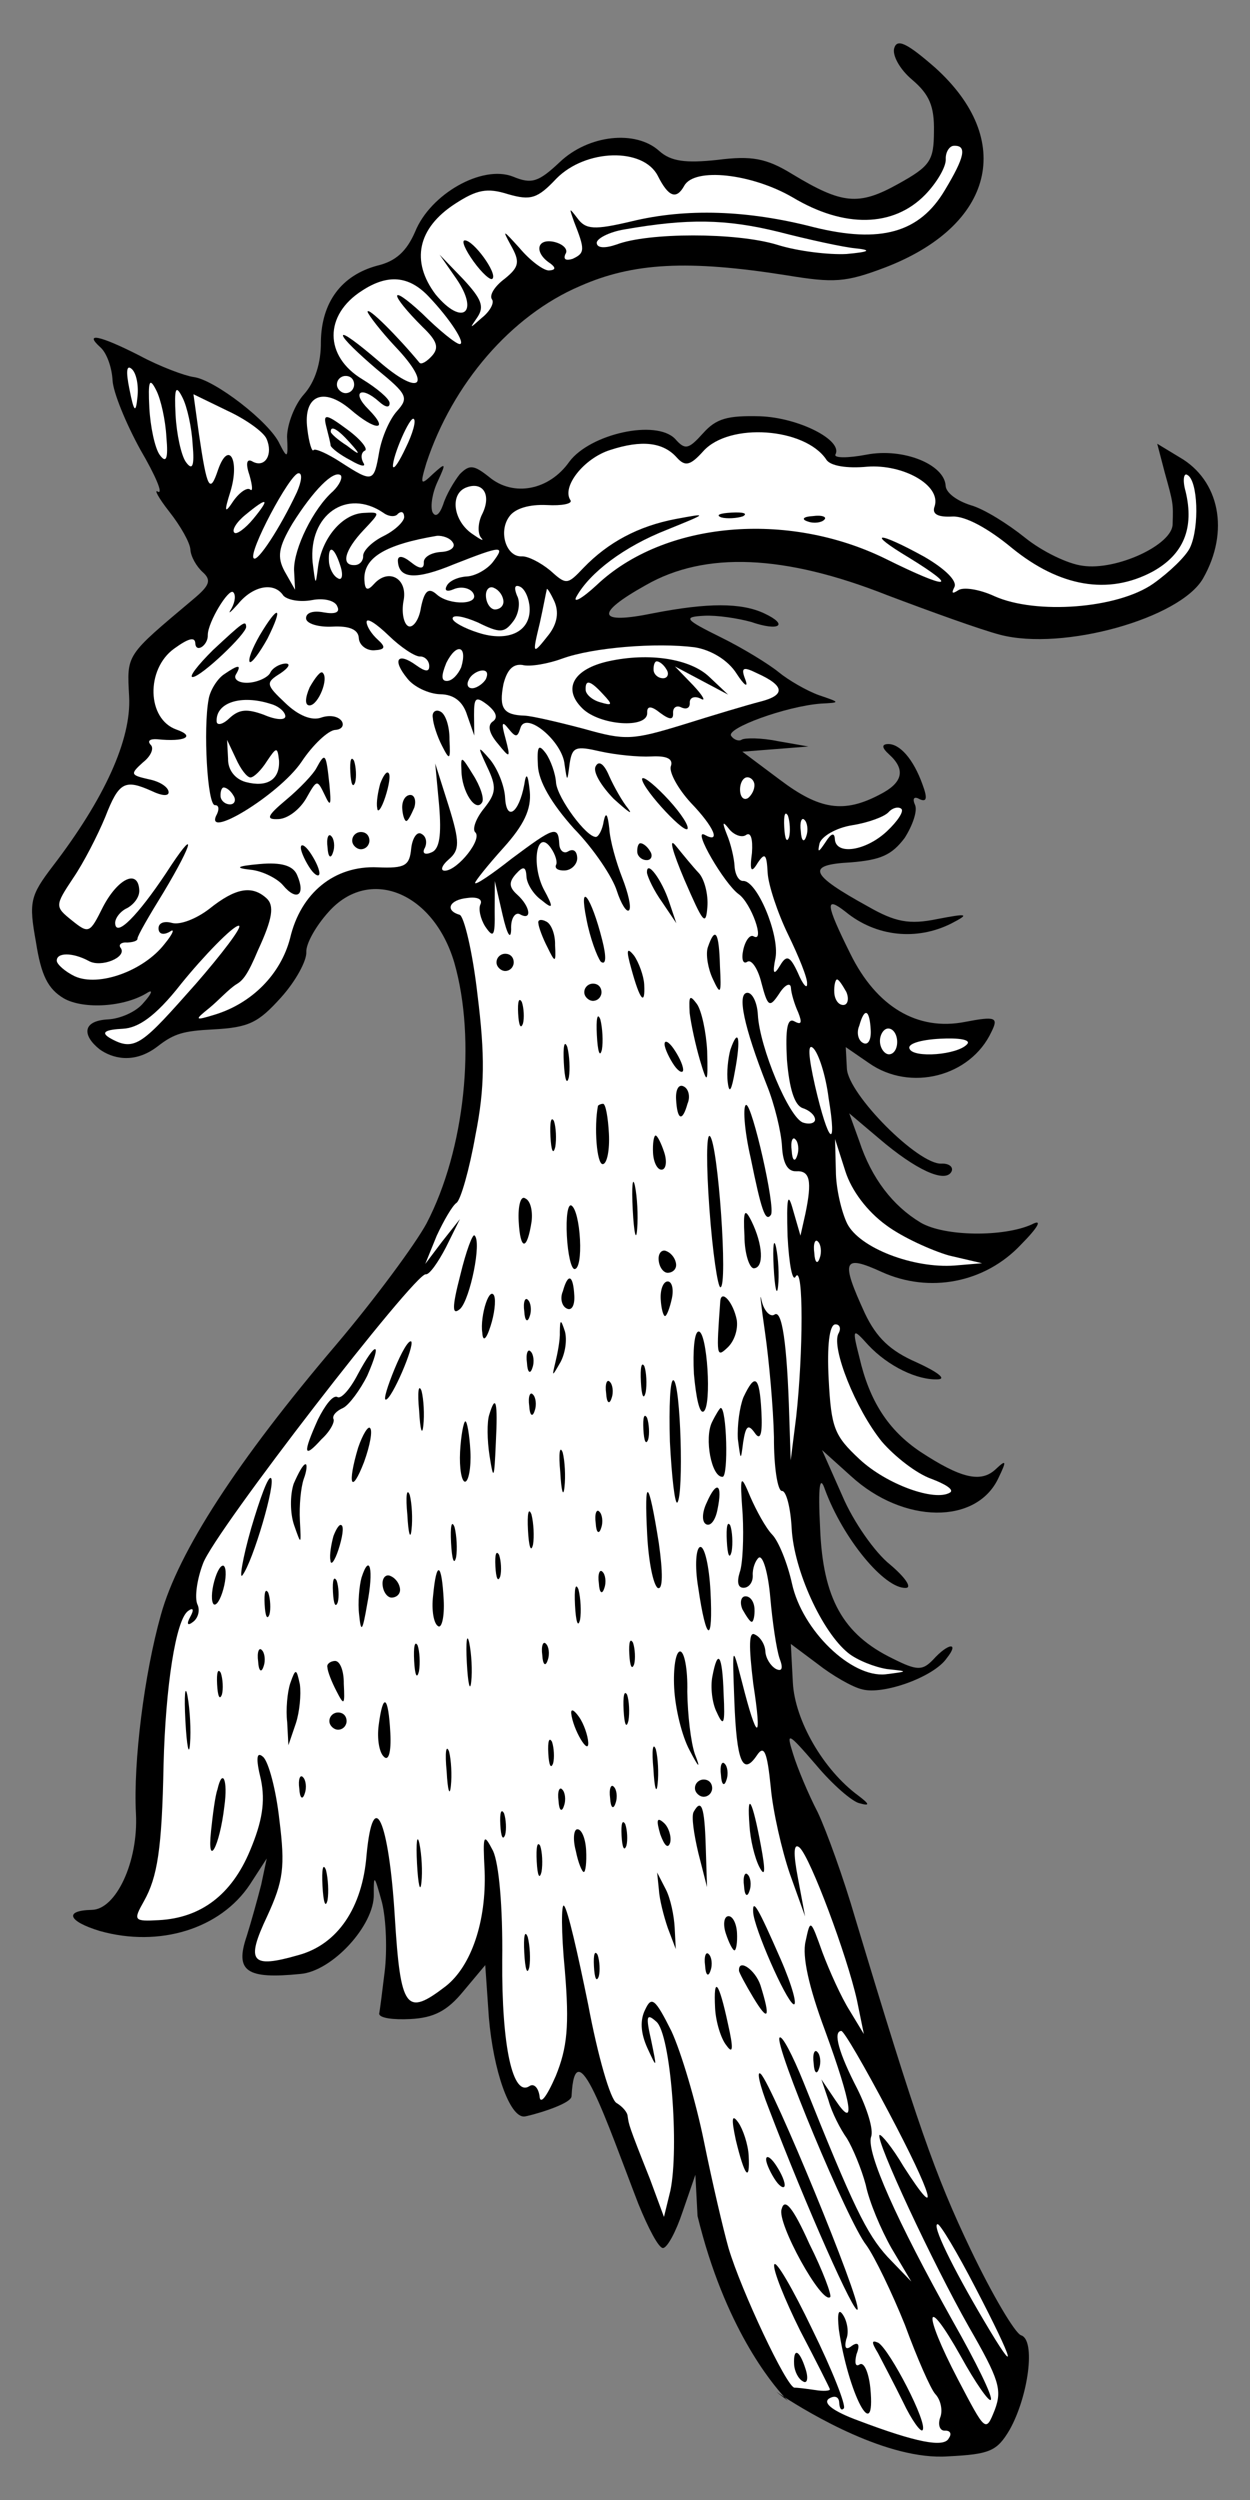 <?xml version="1.0" encoding="UTF-8" standalone="no"?>
<!DOCTYPE svg PUBLIC "-//W3C//DTD SVG 1.1//EN" "http://www.w3.org/Graphics/SVG/1.1/DTD/svg11.dtd">
<svg xmlns:dc="http://purl.org/dc/elements/1.1/" version="1.1" xmlns:xl="http://www.w3.org/1999/xlink" xmlns="http://www.w3.org/2000/svg" viewBox="94.5 63 175.5 351" width="175.5" height="351">
  <rect x="94.5" y="63" width="175.5" height="351" fill="#808080" stroke="none"/>
  <defs>
    <clipPath id="artboard_clip_path">
      <path d="M 94.5 63 L 270 63 L 270 386.328 L 247.5 414 L 94.5 414 Z"/>
    </clipPath>
  </defs>
  <g id="Goat_s_Head_Erased_(2)" stroke="none" stroke-opacity="1" stroke-dasharray="none" fill="none" fill-opacity="1">
    <title>Goat&apos;s Head Erased (2)</title>
    <g id="Goat_s_Head_Erased_(2)_Layer_2" clip-path="url(#artboard_clip_path)">
      <title>Layer 2</title>
      <g id="Group_709">
        <g id="Graphic_900">
          <path d="M 204.637 399.559 C 208.115 401.792 219.137 408.471 227.607 407.872 C 233.481 407.576 234.468 407.15 236.247 404.152 C 238.904 399.413 239.941 391.492 237.851 390.875 C 236.987 390.558 233.8 385.157 230.809 378.899 C 225.78 368.391 223.215 361.022 214.57 332.307 C 212.945 326.703 210.539 320.052 209.313 317.453 C 207.967 314.861 206.443 311.189 205.859 309.283 C 204.844 306.069 205.091 306.177 209.086 310.809 C 211.41 313.592 214.198 315.987 215.177 316.178 C 216.65 316.585 216.638 316.343 214.999 315.098 C 210.089 311.482 206.095 304.551 205.817 299.24 L 205.532 293.809 L 209.311 296.636 C 211.331 298.225 214.202 299.89 215.549 300.182 C 218.496 300.996 225.624 298.444 227.423 295.808 C 229.24 293.534 227.671 293.617 225.498 296.03 C 224.005 297.561 223.28 297.599 219.8 295.845 C 212.844 292.457 210.038 287.4 209.646 277.617 C 209.33 271.582 209.61 269.994 210.327 272.135 C 212.866 279.022 218.684 286.1 221.701 285.942 C 222.546 285.897 221.625 284.493 219.472 282.67 C 217.325 280.967 214.315 276.646 212.798 273.095 L 209.915 266.589 L 213.98 270.249 C 221.354 277.003 231.645 277.069 234.689 270.495 C 235.89 268.012 235.763 267.897 234.264 269.307 C 232.186 271.231 229.366 270.532 223.726 266.834 C 219.21 263.803 216.574 259.705 215.165 253.606 C 214.099 249.426 214.22 249.419 216.404 251.847 C 219.224 254.846 223.321 256.809 226.218 256.658 C 227.425 256.594 226.04 255.578 223.188 254.275 C 219.472 252.654 217.561 250.818 215.929 247.393 C 212.513 239.947 212.831 239.084 218.287 241.581 C 224.982 244.619 232.77 243.122 237.815 237.774 C 240.344 235.221 240.891 234.103 239.36 234.91 C 235.459 236.687 227.105 236.641 223.733 234.639 C 219.858 232.301 216.873 228.463 215.147 223.228 L 213.731 219.309 L 217.91 222.841 C 223.105 227.289 227.196 229.132 228.079 227.513 C 228.41 226.89 227.775 226.318 226.688 226.375 C 223.43 226.546 213.592 216.653 213.402 213.032 L 213.244 210.015 L 216.509 212.264 C 222.288 216.318 230.769 214.179 233.706 207.853 C 234.691 205.865 234.316 205.643 230.003 206.474 C 223.294 207.794 217.546 204.343 213.888 196.91 C 210.371 189.832 210.314 188.746 213.216 191.014 C 217.516 194.541 223.233 195.089 228.068 192.657 C 230.66 191.311 230.412 191.202 226.099 192.034 C 222.148 192.846 220.191 192.464 216.323 190.246 C 208.097 185.715 207.666 184.407 213.942 184.078 C 218.16 183.736 219.698 183.05 221.509 180.655 C 222.627 178.902 223.364 176.806 222.958 175.98 C 222.545 175.034 222.895 174.773 223.644 175.218 C 224.635 175.65 224.724 175.041 224.02 173.141 C 222.744 169.577 220.813 167.379 219.123 167.467 C 218.278 167.511 218.303 167.994 219.32 168.909 C 221.733 171.082 221.225 172.924 218.042 174.543 C 212.978 177.229 209.561 176.682 204.016 172.495 L 198.725 168.536 L 203.426 168.169 L 208.006 167.808 L 203.731 167.063 C 201.406 166.58 199.107 166.58 198.636 166.846 C 198.287 167.107 197.55 166.903 197.156 166.319 C 196.375 165.27 204.806 162.166 209.748 161.786 C 212.524 161.64 212.524 161.64 209.443 160.592 C 207.716 159.956 205.219 158.513 203.829 157.376 C 202.438 156.239 198.811 154.008 195.705 152.476 C 190.611 149.96 190.35 149.61 193.368 149.452 C 195.178 149.357 198.107 149.809 199.949 150.317 C 203.893 151.684 205.297 150.763 201.823 149.13 C 198.596 147.605 193.876 147.61 186.209 149.101 C 178.306 150.726 177.982 149.169 185.155 145.162 C 193.497 140.368 204.658 140.872 218.994 146.536 C 225.168 148.875 232.2 151.411 234.9 152.117 C 243.736 154.437 260.196 149.823 263.411 144.208 C 267.18 137.596 265.714 130.411 260.099 127.195 L 256.974 125.301 L 258.034 129.361 C 259.228 133.655 259.228 133.655 259.138 136.565 C 259.169 139.468 251.253 143.151 246.495 142.432 C 244.424 142.177 240.823 140.429 238.422 138.498 C 236.021 136.566 232.642 134.444 230.8 133.935 C 228.831 133.312 227.319 132.181 227.269 131.215 C 227.111 128.198 221.299 125.84 216.146 126.836 C 213.51 127.337 211.573 127.318 211.789 126.822 C 212.894 124.828 206.676 121.644 201.219 121.446 C 196.614 121.324 195.064 121.768 193.234 123.801 C 191.175 126.087 190.699 126.233 189.282 124.613 C 186.596 121.849 177.384 123.905 174.442 127.811 C 171.627 131.832 166.596 132.822 163.179 129.975 C 161.032 128.272 160.422 128.183 159.043 129.587 C 158.249 130.596 157.137 132.47 156.724 133.823 C 156.196 135.303 155.612 135.697 155.205 134.871 C 154.92 134.039 155.187 132.209 155.949 130.596 C 157.144 127.992 157.138 127.871 155.289 129.541 C 153.561 131.205 153.434 131.091 154.362 128.016 C 158.017 116.932 166.227 107.304 175.934 103.164 C 183.386 99.869 191.111 99.464 204.902 101.646 C 211.616 102.746 213.185 102.664 218.763 100.556 C 234.068 94.671 237.069 82.653 225.764 72.473 C 221.832 69.049 220.466 68.394 220.053 69.747 C 219.742 70.732 220.815 72.733 222.587 74.213 C 224.994 76.266 225.686 77.924 225.628 81.437 C 225.602 85.553 225.157 86.303 220.57 88.843 C 215.043 91.916 212.73 91.674 205.731 87.442 C 202.104 85.211 200.027 84.836 195.218 85.451 C 190.765 85.927 188.694 85.672 187.043 84.185 C 183.74 81.211 177.12 81.921 173.086 85.764 C 170.087 88.584 169.134 88.876 166.536 87.802 C 162.21 86.092 154.923 90.226 152.781 95.542 C 151.593 98.267 150.093 99.677 147.463 100.299 C 142.451 101.651 139.623 105.43 139.552 111.001 C 139.583 113.904 138.756 116.61 137.155 118.389 C 135.897 119.786 134.829 122.504 134.803 124.321 C 134.962 127.339 134.847 127.466 133.768 125.344 C 132.396 122.269 124.578 116.264 121.656 115.933 C 120.436 115.755 116.981 114.484 114.116 112.939 C 108.52 110.086 106.195 109.603 108.609 111.776 C 109.498 112.576 110.209 114.596 110.304 116.407 C 110.392 118.097 112.195 122.48 114.202 126.127 C 116.329 129.768 117.434 132.372 116.691 132.048 C 116.062 131.597 116.735 132.893 118.291 134.869 C 119.847 136.845 121.18 139.196 121.231 140.161 C 121.282 141.127 122.082 142.537 122.971 143.338 C 124.241 144.482 123.917 145.225 121.598 147.162 C 112.093 155.164 112.315 154.789 112.631 160.824 C 112.948 166.859 109.147 175.167 101.897 184.624 C 98.726 188.785 98.529 189.642 99.55 195.277 C 100.28 199.959 101.226 201.846 103.474 203.18 C 106.218 204.731 112.012 204.427 115.29 202.319 C 115.995 201.919 115.786 202.535 114.642 203.805 C 113.619 205.069 111.37 206.034 109.68 206.123 C 105.939 206.319 106.105 208.437 108.494 210.33 C 110.164 211.531 113.267 212.501 116.641 209.903 C 118.966 208.087 120.295 207.745 124.399 207.53 C 129.468 207.264 130.764 206.591 133.966 203.035 C 136.025 200.748 137.569 197.884 137.506 196.677 C 137.443 195.47 138.885 192.973 140.601 191.068 C 146.313 184.596 155.339 188.238 158.278 198.13 C 161.389 208.98 159.778 224.436 154.389 234.764 C 152.845 237.628 147.196 245.307 141.725 251.766 C 127.815 268.108 119.529 280.888 117.088 289.73 C 114.742 298.083 113.208 310.387 113.587 317.629 C 113.942 324.388 110.783 331.089 107.397 331.146 C 103.408 331.234 104.093 332.771 108.521 334.113 C 116.874 336.459 125.45 333.83 129.6 327.562 L 131.951 323.928 L 131.175 327.6 C 130.673 329.563 129.757 332.879 129.135 334.848 C 127.456 339.777 129.089 340.902 136.674 340.141 C 141.133 339.786 147.087 333.302 146.98 328.95 C 146.949 326.047 147.082 326.282 148.13 330.1 C 148.745 332.61 148.852 336.961 148.515 339.762 C 148.178 342.564 147.834 345.245 147.738 345.734 C 147.77 346.337 149.72 346.598 152.134 346.472 C 155.393 346.301 157.28 345.355 159.555 342.573 L 162.63 338.902 L 163.137 346.258 C 163.77 353.729 166.049 360.266 168.101 360.158 C 168.705 360.127 174.695 358.481 174.745 357.314 C 175.24 347.492 179.631 360.764 184.113 372.39 C 185.504 375.827 186.983 378.655 187.587 378.623 C 188.19 378.591 189.404 376.349 190.345 373.516 L 192.131 368.339 L 192.435 374.133 C 196.235 389.739 202.854 397.606 204.637 399.559 Z M 204.637 399.559 C 203.423 398.779 203.127 398.541 204.179 399.342 C 205.293 400.19 205.309 400.295 204.637 399.559 Z" fill="black"/>
        </g>
        <g id="Graphic_899">
          <path d="M 186.864 87.704 C 188.35 90.652 189.461 91.078 190.567 89.084 C 192.003 86.467 200.039 87.377 205.781 90.707 C 213.028 95.047 219.921 94.928 224.4 90.336 C 226.008 88.679 227.342 86.43 227.285 85.344 C 227.235 84.378 227.794 83.502 228.397 83.47 C 230.329 83.369 229.934 85.084 227.151 89.708 C 223.592 95.704 218.103 97.202 208.785 94.907 C 199.46 92.491 190.852 92.216 183.203 94.069 C 177.943 95.313 176.73 95.255 175.555 93.622 C 174.387 92.11 174.387 92.11 175.098 94.131 C 176.634 98.044 176.659 98.527 174.887 99.346 C 173.934 99.638 173.559 99.415 173.883 98.672 C 174.334 98.043 173.566 97.237 172.219 96.944 C 169.774 96.467 169.519 98.538 171.774 99.993 C 172.53 100.559 172.549 100.921 171.583 100.971 C 170.859 101.009 168.973 99.656 167.423 97.801 C 165.111 95.259 164.984 95.145 166.191 97.381 C 167.524 99.732 167.441 100.462 165.351 102.145 C 163.953 103.187 163.172 104.438 163.565 105.022 C 163.953 105.486 163.292 106.731 162.129 107.639 C 160.395 109.183 160.395 109.183 161.519 107.55 C 162.53 106.045 162.111 104.978 159.545 102.207 L 156.217 98.751 L 158.573 102.137 C 161.85 106.928 159.41 108.871 155.663 104.347 C 152.151 99.69 153.118 95.04 158.385 91.618 C 161.428 89.643 162.864 89.325 165.818 90.26 C 169.013 91.182 169.966 90.89 172.602 88.089 C 176.739 83.878 184.838 83.696 186.864 87.704 Z" fill="#FFFFFF"/>
        </g>
        <g id="Graphic_898">
          <path d="M 203.734 95.534 C 208.028 96.641 212.926 97.715 214.628 97.868 C 216.941 98.11 216.591 98.371 213.339 98.662 C 210.925 98.789 206.542 98.292 203.588 97.358 C 197.807 95.603 185.465 95.645 181.075 97.327 C 179.41 97.898 178.318 97.835 178.28 97.111 C 178.248 96.507 180.014 95.567 182.174 95.212 C 191.049 93.658 196.379 93.741 203.734 95.534 Z" fill="#FFFFFF"/>
        </g>
        <g id="Graphic_897">
          <path d="M 154.583 104.525 C 157.784 107.867 159.899 111.266 159.054 111.31 C 158.571 111.336 156.17 109.404 153.744 106.99 C 149.038 102.637 149.12 104.206 153.845 108.921 C 155.884 110.871 156.176 111.824 155.147 112.968 C 154.46 113.73 153.641 114.257 153.38 113.907 C 150.408 110.311 146.064 105.94 146.108 106.785 C 146.254 107.261 147.944 109.472 149.995 111.664 C 155.374 117.313 153.392 118.748 147.555 113.607 C 144.767 111.212 142.627 109.63 142.652 110.112 C 142.677 110.595 144.843 112.66 147.377 114.827 C 151.677 118.354 151.944 118.824 150.228 120.729 C 149.199 121.872 148.118 124.35 147.743 126.427 C 146.999 130.702 146.884 130.829 142.375 127.918 C 140.495 126.686 138.761 125.929 138.532 126.183 C 138.31 126.558 137.872 125.129 137.65 123.204 C 137.041 118.516 139.881 117.277 143.679 120.467 C 147.229 123.549 149.287 123.562 146.22 120.455 C 143.794 118.041 145.198 117.12 147.738 119.407 C 148.627 120.208 149.237 120.297 149.199 119.573 C 149.168 118.969 147.396 117.489 145.395 116.262 C 140.021 113.034 139.959 107.228 145.347 103.799 C 148.975 101.43 151.897 101.761 154.583 104.525 Z" fill="#FFFFFF"/>
        </g>
        <g id="Graphic_896">
          <path d="M 113.81 118.644 C 113.574 121.077 113.326 120.969 112.667 117.614 C 112.178 115.219 112.242 114.127 113.004 114.813 C 113.639 115.385 113.969 117.062 113.81 118.644 Z" fill="#FFFFFF"/>
        </g>
        <g id="Graphic_895">
          <path d="M 117.861 124.362 C 118.147 127.494 117.816 128.116 116.902 126.833 C 116.247 125.899 115.607 122.907 115.467 120.251 C 115.271 116.51 115.481 115.894 116.427 117.78 C 117.1 119.076 117.741 122.069 117.861 124.362 Z" fill="#FFFFFF"/>
        </g>
        <g id="Graphic_894">
          <path d="M 121.546 125.379 C 121.831 128.511 121.5 129.133 120.586 127.85 C 119.932 126.916 119.291 123.924 119.152 121.269 C 118.956 117.527 119.165 116.911 120.111 118.798 C 120.784 120.094 121.425 123.086 121.546 125.379 Z" fill="#FFFFFF"/>
        </g>
        <g id="Graphic_893">
          <path d="M 144.219 116.929 C 144.251 117.533 143.8 118.161 143.076 118.199 C 142.472 118.231 141.837 117.659 141.805 117.056 C 141.768 116.331 142.346 115.817 142.949 115.785 C 143.673 115.747 144.182 116.205 144.219 116.929 Z" fill="#FFFFFF"/>
        </g>
        <g id="Graphic_892">
          <path d="M 131.913 124.594 C 132.872 126.722 131.766 128.716 130.026 127.839 C 129.149 127.28 128.946 128.017 129.517 129.682 C 129.961 131.232 130.006 132.077 129.625 131.733 C 129.243 131.39 128.189 132.051 127.286 133.308 C 126.054 135.188 125.92 134.953 126.855 132 C 128.196 127.572 126.596 124.751 125.121 128.944 C 123.971 132.393 123.571 131.688 122.442 124.001 L 121.661 118.353 L 126.381 120.648 C 128.985 121.842 131.5 123.647 131.913 124.594 Z" fill="#FFFFFF"/>
        </g>
        <g id="Graphic_891">
          <path d="M 151.466 125.869 C 150.595 127.73 149.813 128.981 149.667 128.504 C 149.591 127.056 152.077 121.358 152.585 121.816 C 152.959 122.038 152.451 123.88 151.466 125.869 Z" fill="#FFFFFF"/>
        </g>
        <g id="Graphic_890">
          <path d="M 189.542 127.262 C 190.698 128.533 191.416 128.374 193.246 126.342 C 196.906 122.277 207.476 123.054 210.493 127.495 C 211.026 128.436 213.465 128.792 216.235 128.526 C 221.298 128.139 226.659 131.126 225.724 134.08 C 225.299 135.191 226.169 135.63 228.221 135.522 C 230.031 135.428 233.27 137.194 236.56 139.927 C 243.261 145.385 250.102 146.6 256.341 143.247 C 260.693 140.84 262.193 137.131 260.956 131.991 C 260.511 130.441 260.696 129.342 261.198 129.679 C 262.69 130.448 262.911 136.972 261.608 139.824 C 261.068 141.063 258.647 143.368 256.43 144.937 C 251.411 148.468 239.957 149.31 234.132 146.71 C 232.023 145.732 229.705 145.369 229.006 145.89 C 228.186 146.417 228.059 146.303 228.498 145.432 C 228.936 144.562 227.152 142.84 224.281 141.175 C 217.675 137.528 215.985 137.616 222.108 141.289 C 229.362 145.75 227.672 145.839 218.849 141.46 C 205.06 134.679 187.711 136.193 178.256 145.161 C 176.178 147.085 174.882 147.758 175.435 146.761 C 177.316 143.395 182.088 139.756 188.136 137.381 C 193.943 135.019 193.943 135.019 189.388 135.863 C 184.115 136.866 179.877 139.145 176.434 142.715 C 174.14 145.134 174.019 145.141 171.733 143.082 C 170.342 141.945 168.601 141.068 167.756 141.112 C 165.584 141.226 164.428 137.655 166.011 135.515 C 166.799 134.384 168.825 133.794 171.252 133.909 C 173.437 134.036 174.873 133.719 174.606 133.249 C 173.298 131.381 176.475 127.342 180.166 126.18 C 184.569 124.739 187.612 125.064 189.542 127.262 Z" fill="#FFFFFF"/>
        </g>
        <g id="Graphic_889">
          <path d="M 136.18 132.116 C 133.784 137.204 130.645 141.968 130.131 141.389 C 129.248 140.709 135.196 129.505 136.403 129.442 C 137.007 129.41 136.828 130.63 136.18 132.116 Z" fill="#FFFFFF"/>
        </g>
        <g id="Graphic_888">
          <path d="M 141.256 131.971 C 138.479 134.416 135.746 140.006 135.784 143.03 L 135.929 145.806 L 134.463 143.22 C 133.389 141.219 133.561 139.878 135.563 136.505 C 138.467 131.875 141.339 128.941 142.349 129.735 C 142.609 130.085 142.177 131.076 141.256 131.971 Z" fill="#FFFFFF"/>
        </g>
        <g id="Graphic_887">
          <path d="M 162.237 135.108 C 161.576 136.352 161.538 137.928 162.052 138.506 C 162.567 139.084 161.944 138.754 160.814 137.966 C 158.178 136.167 157.62 132.445 159.869 131.48 C 162.238 130.508 163.547 132.376 162.237 135.108 Z" fill="#FFFFFF"/>
        </g>
        <g id="Graphic_886">
          <path d="M 130.081 135.825 C 128.944 137.215 127.66 138.13 127.4 137.78 C 127.019 137.437 127.686 136.313 128.963 135.278 C 132.095 132.693 132.47 132.916 130.081 135.825 Z" fill="#FFFFFF"/>
        </g>
        <g id="Graphic_885">
          <path d="M 148.313 134.99 C 149.069 135.556 150.041 135.626 150.377 135.124 C 150.841 134.737 151.21 134.838 151.248 135.562 C 151.279 136.166 150.015 137.443 148.363 138.255 C 146.711 139.068 145.447 140.345 145.485 141.069 C 145.516 141.672 145.065 142.301 144.341 142.339 C 142.289 142.447 142.899 140.236 145.536 137.435 C 147.944 134.888 147.944 134.888 145.53 135.015 C 142.513 135.173 139.666 138.59 139.151 142.611 C 138.807 145.292 138.807 145.292 138.389 141.925 C 137.799 135.299 143.168 131.508 148.313 134.99 Z" fill="#FFFFFF"/>
        </g>
        <g id="Graphic_884">
          <path d="M 158.095 139.198 C 158.488 139.782 157.796 140.424 156.468 140.493 C 155.02 140.569 153.965 141.229 154.003 141.954 C 154.054 142.919 153.45 142.951 152.186 141.928 C 151.049 141.019 150.319 140.936 150.363 141.781 C 150.496 144.316 152.923 144.431 158.253 142.215 C 165.012 139.561 165.495 139.536 163.684 141.93 C 162.89 142.94 161.244 143.874 160.037 143.937 C 158.831 144 157.528 144.553 157.204 145.296 C 156.874 145.918 157.248 146.141 158.195 145.728 C 159.141 145.315 160.361 145.493 160.882 146.192 C 162.063 147.946 157.591 148.059 155.813 146.458 C 154.669 145.429 154.091 145.943 153.608 148.268 C 153.341 150.097 152.432 151.234 151.809 150.904 C 151.187 150.573 150.863 149.017 151.143 147.429 C 151.824 144.246 149.08 142.696 147.021 144.982 C 146.106 145.998 145.738 145.897 145.662 144.448 C 145.497 141.31 148.547 139.456 155.865 138.225 C 156.589 138.187 157.695 138.492 158.095 139.198 Z" fill="#FFFFFF"/>
        </g>
        <g id="Graphic_883">
          <path d="M 142.289 142.447 C 142.721 143.755 142.524 144.613 141.895 144.162 C 141.272 143.831 140.733 142.77 140.682 141.805 C 140.555 139.391 141.419 139.708 142.289 142.447 Z" fill="#FFFFFF"/>
        </g>
        <g id="Graphic_882">
          <path d="M 126.991 148.453 L 126.991 148.453 C 127.544 147.455 127.614 146.483 127.233 146.14 C 126.598 145.568 123.7 150.319 123.674 152.136 C 123.75 153.585 121.996 154.766 121.92 153.317 C 121.87 152.352 120.917 152.644 118.935 154.079 C 114.97 156.95 115.096 163.963 119.288 165.437 C 122 166.385 120.469 167.191 116.575 166.79 C 115.603 166.72 115.133 166.987 115.647 167.565 C 116.156 168.022 115.73 169.134 114.567 170.042 C 112.718 171.712 112.845 171.827 115.418 172.418 C 116.885 172.704 118.136 173.486 118.174 174.21 C 118.206 174.813 117.234 174.743 115.868 174.089 C 112.025 172.354 111.2 172.76 109.28 177.702 C 108.206 180.3 106.229 184.155 104.768 186.289 C 102.188 190.177 102.194 190.297 104.595 192.229 C 106.996 194.161 107.11 194.034 108.972 190.305 C 111.063 186.323 113.897 184.964 114.055 187.981 C 114.105 188.947 113.311 189.957 112.371 190.49 C 111.424 190.903 110.63 191.913 110.668 192.637 C 110.775 194.689 113.876 191.5 117.803 185.606 C 122.169 178.842 121.8 181.04 117.46 188.287 C 115.451 191.539 113.786 194.41 113.805 194.772 C 113.824 195.134 113.107 195.293 112.382 195.331 C 111.531 195.254 111.067 195.642 111.455 196.105 C 112.369 197.389 108.697 198.913 106.95 197.915 C 104.708 196.701 102.409 196.701 102.472 197.908 C 102.497 198.39 103.64 199.42 105.006 200.074 C 108.353 201.593 114.649 199.327 117.598 195.541 C 118.85 194.024 119.053 193.287 118.354 193.807 C 117.414 194.341 116.798 194.131 116.76 193.407 C 116.715 192.562 117.548 192.276 118.653 192.581 C 119.758 192.887 122.013 192.042 123.875 190.613 C 127.592 187.635 129.873 187.273 131.905 189.103 C 133.048 190.133 132.781 191.962 130.715 196.427 C 129.317 199.768 128.63 200.629 127.756 201.151 C 126.663 201.805 125.155 203.496 123.878 204.532 C 121.788 206.215 121.794 206.335 124.653 205.459 C 129.894 203.853 133.916 199.77 135.226 194.739 C 136.708 188.367 141.466 184.487 147.533 184.774 C 151.414 184.934 151.999 184.54 152.234 182.107 C 152.4 180.646 153.074 179.643 153.702 180.094 C 154.325 180.424 154.49 181.263 154.166 182.006 C 153.721 182.756 154.102 183.099 155.048 182.686 C 156.237 182.261 156.491 180.19 156.155 176.092 L 155.604 170.191 L 157.489 176.144 C 159.089 181.264 159.025 182.357 157.519 183.646 C 156.477 184.548 156.274 185.284 156.998 185.247 C 158.809 185.152 162.329 180.731 161.192 179.822 C 160.805 179.359 161.332 177.879 162.47 176.488 C 164.173 174.341 164.249 173.49 162.89 170.656 C 161.525 167.702 161.519 167.581 163.322 169.665 C 164.357 170.942 165.329 173.312 165.417 175.002 C 165.595 178.381 167.348 177.2 168.105 173.167 C 168.372 171.337 168.633 171.687 168.88 174.094 C 169.133 176.623 168.04 178.858 165.181 182.034 C 163.008 184.447 161.19 186.721 161.203 186.963 C 161.222 187.325 163.56 185.75 166.349 183.546 C 172.29 179.12 172.881 178.847 173.02 181.502 C 173.071 182.468 173.699 182.919 174.284 182.525 C 174.989 182.125 175.491 182.462 175.541 183.428 C 175.586 184.272 174.785 185.162 173.82 185.212 C 172.854 185.263 172.352 184.926 172.568 184.431 C 172.791 184.056 172.492 182.982 171.838 182.048 C 169.876 179.246 169.049 184.252 170.808 187.791 C 172.281 190.497 172.173 190.745 170.528 189.379 C 169.397 188.591 168.47 187.066 168.42 186.1 C 168.344 184.652 167.975 184.55 166.946 185.693 C 165.917 186.837 165.955 187.561 167.098 188.59 C 169.003 190.306 169.231 192.351 167.485 191.354 C 166.862 191.023 166.182 191.906 166.265 193.475 C 166.226 195.05 165.699 194.231 165.071 191.48 L 163.973 186.696 L 163.953 190.934 C 164.016 194.44 163.793 194.815 162.612 193.061 C 161.952 192.007 161.634 190.571 161.965 189.948 C 162.289 189.205 161.425 188.887 160.104 189.078 C 157.575 189.331 156.927 190.818 159.017 191.434 C 159.627 191.523 160.864 196.663 161.543 202.679 C 162.589 211.096 162.588 215.695 161.246 222.422 C 160.406 227.186 159.179 231.487 158.595 231.88 C 158.01 232.274 156.79 234.396 155.811 236.504 L 154.203 240.462 L 156.58 237.311 L 159.077 234.155 L 157.107 238.131 C 156.008 240.246 154.768 242.006 154.279 241.91 C 152.812 241.624 124.586 278.081 123.003 282.521 C 122.152 284.744 121.802 287.304 122.214 288.251 C 122.621 289.077 122.316 290.182 121.617 290.703 C 120.803 291.35 120.664 290.995 121.217 289.997 C 121.769 289 121.63 288.644 120.931 289.165 C 119.177 290.346 117.74 299.862 117.464 310.769 C 117.239 322.642 116.597 326.549 114.715 329.915 C 113.165 332.659 113.292 332.773 116.792 332.59 C 122.706 332.28 127.014 329.028 129.595 322.842 C 131.317 318.757 131.775 315.95 131.128 312.837 C 130.36 309.73 130.557 308.873 131.446 309.673 C 132.208 310.36 133.262 314.298 133.725 318.51 C 134.555 325.123 134.294 327.073 132.013 332.034 C 128.962 338.488 129.737 339.415 136.414 337.492 C 141.903 335.994 145.385 330.849 145.965 323.436 C 146.901 313.584 149.098 318.552 149.927 332.064 C 150.737 345.213 151.512 346.141 157.097 341.854 C 160.699 339.003 162.79 332.721 162.544 325.714 C 162.272 320.524 162.38 320.276 163.726 322.868 C 164.546 324.641 165.103 330.663 165.013 338.172 C 164.927 350.4 166.507 357.458 168.846 355.883 C 169.43 355.49 170.065 356.061 170.249 357.262 C 170.319 358.59 171.227 357.453 172.524 354.48 C 174.132 350.523 174.457 347.48 173.804 339.647 C 173.278 334.229 173.304 330.112 173.692 330.576 C 174.2 331.034 175.615 337.253 177.081 344.438 C 178.426 351.629 180.203 357.83 181.074 358.268 C 181.823 358.713 182.592 359.52 182.623 360.123 C 182.807 361.324 182.68 361.21 185.747 368.916 L 187.721 374.259 L 188.618 370.581 C 189.877 364.585 188.673 348.551 186.647 346.841 C 185.25 345.583 185.155 346.072 185.941 349.541 C 186.754 353.492 186.754 353.492 185.389 350.538 C 184.43 348.41 184.335 346.599 185.104 345.107 C 185.975 343.246 186.476 343.582 188.775 348.182 C 190.14 351.136 192.197 358.048 193.339 363.677 C 194.481 369.305 196.042 376.001 196.785 378.625 C 198.55 384.584 204.95 398.167 206.043 398.231 C 206.405 398.212 207.745 398.384 208.965 398.562 C 210.064 398.746 211.029 398.696 211.017 398.454 C 211.01 398.334 209.118 394.56 206.832 390.202 C 204.667 385.837 202.997 381.688 203.201 380.952 C 203.404 380.215 205.798 384.325 208.516 389.992 C 211.36 395.774 213.316 400.754 212.973 401.136 C 212.629 401.517 212.369 401.167 212.325 400.322 C 212.28 399.477 211.664 399.268 210.845 399.795 C 210.031 400.442 211.543 401.574 214.999 402.845 C 223.148 405.928 227.061 406.691 227.716 405.325 C 228.167 404.696 227.9 404.226 227.176 404.264 C 226.452 404.302 226.166 403.47 226.478 402.485 C 226.91 401.494 226.586 399.938 225.818 399.131 C 225.176 398.438 223.252 394.061 221.557 389.43 C 219.748 384.925 217.303 379.849 216.128 378.216 C 213.537 374.963 203.15 349.97 203.951 349.081 C 204.294 348.7 205.774 351.527 207.304 355.32 C 214.268 372.747 216.167 376.641 219.12 379.875 L 222.448 383.332 L 219.66 378.637 C 218.194 376.051 216.536 372.144 216.048 369.749 C 215.445 367.481 214.2 364.52 213.407 363.23 C 212.492 361.947 211.279 359.59 210.829 357.919 L 209.826 354.946 L 211.794 357.868 C 214.684 362.195 214.125 358.473 210.31 348.022 C 208.056 341.967 207.104 337.66 207.6 335.577 C 208.281 332.394 208.281 332.394 209.982 337.146 C 210.966 339.757 212.611 343.423 213.798 345.297 L 215.786 348.582 L 214.808 343.792 C 213.387 337.452 208.321 323.92 206.79 322.427 C 205.901 321.626 205.862 323.202 206.529 326.677 L 207.537 332.07 L 205.411 326.13 C 204.268 322.801 203.011 317.3 202.714 313.926 C 202.213 308.99 201.794 307.923 200.784 309.428 C 198.763 312.439 197.925 310.304 197.603 301.849 C 197.306 293.877 197.306 293.877 198.67 299.13 C 200.809 307.612 201.54 307.694 200.258 299.41 C 199.618 294.119 199.625 291.94 200.501 292.499 C 201.245 292.823 201.905 293.878 201.956 294.843 C 202.006 295.809 202.667 296.864 203.416 297.308 C 204.286 297.747 204.502 297.251 203.944 295.828 C 203.512 294.52 202.954 290.797 202.65 287.303 C 202.346 283.809 201.609 281.306 201.025 281.7 C 200.561 282.087 200.135 283.199 200.186 284.164 C 200.236 285.13 199.671 285.886 198.947 285.924 C 198.102 285.968 197.937 285.129 198.35 283.776 C 198.776 282.665 198.942 278.904 198.771 275.645 C 198.353 269.979 198.467 269.852 199.851 273.168 C 200.677 275.061 202.017 277.533 202.912 278.454 C 203.808 279.375 205.058 282.457 205.693 285.328 C 207.127 291.91 214.012 298.569 218.827 298.074 C 222.073 297.662 222.073 297.662 219.031 297.337 C 217.322 297.064 214.851 296.104 213.587 295.081 C 209.922 292.126 205.96 283.499 205.65 277.584 C 205.498 274.688 204.889 272.299 204.286 272.331 C 203.682 272.362 203.143 269.002 203.163 264.765 C 203.069 260.654 202.479 254.029 201.908 250.065 C 201.338 246.101 201.109 244.055 201.433 245.611 C 201.75 247.047 202.646 247.968 203.23 247.575 C 204.279 246.794 205.008 251.476 205.317 261.989 L 205.513 268.03 L 206.283 261.938 C 207.269 253.051 207.336 240.461 206.217 242.214 C 205.779 243.084 205.284 240.568 205.075 236.585 C 204.911 231.148 205.102 230.169 205.851 232.914 L 206.885 236.49 L 207.572 233.429 C 208.539 228.779 208.222 227.343 206.29 227.444 C 205.083 227.508 204.417 226.332 204.29 223.918 C 204.189 221.987 203.256 218.042 202.145 215.317 C 198.932 207.134 197.961 202.465 199.41 202.389 C 200.134 202.351 200.813 203.767 200.902 205.457 C 201.142 210.044 205.295 219.993 207.264 220.616 C 208.248 220.927 208.96 220.648 208.935 220.165 C 208.903 219.562 208.141 218.875 207.156 218.564 C 206.045 218.138 205.321 215.876 204.985 211.779 C 204.758 207.434 205.037 205.846 206.035 206.399 C 207.032 206.951 207.134 206.583 206.575 205.16 C 206.029 203.978 205.584 202.428 205.547 201.704 C 205.502 200.859 204.676 201.265 203.895 202.517 C 202.548 204.524 202.3 204.416 201.392 200.953 C 200.929 199.041 200.008 197.637 199.424 198.031 C 198.839 198.425 198.56 197.713 198.852 196.366 C 199.145 195.02 199.825 194.137 200.326 194.474 C 201.946 195.357 199.959 189.773 198.2 188.534 C 196.186 187.066 191.665 179.315 193.405 180.192 C 195.775 181.52 194.803 179.15 191.475 175.694 C 189.678 173.73 188.471 171.494 188.669 170.637 C 189.094 169.525 188.104 169.093 185.931 169.207 C 184.12 169.301 180.957 168.983 178.753 168.494 C 175.323 167.705 174.846 167.851 174.484 170.17 C 174.14 172.85 174.14 172.85 173.766 170.328 C 173.474 167.076 168.285 162.749 167.567 165.207 C 167.154 166.56 166.912 166.572 165.877 165.295 C 164.969 164.133 164.867 164.501 165.464 166.648 C 166.219 169.513 166.098 169.52 164.415 167.429 C 163.126 165.924 162.949 164.844 163.648 164.323 C 164.467 163.796 164.181 162.964 162.917 161.941 C 161.279 160.695 161.05 160.949 161.056 163.369 L 161.087 166.273 L 160.09 163.42 C 159.506 161.514 158.242 160.491 156.305 160.472 C 154.729 160.433 152.621 159.454 151.713 158.292 C 149.515 155.623 150.303 154.493 152.945 156.412 C 154.203 157.314 154.813 157.403 154.762 156.438 C 154.724 155.713 154.089 155.141 153.486 155.173 C 152.761 155.211 150.754 153.864 149.097 152.256 C 147.312 150.534 145.934 149.638 145.972 150.363 C 146.003 150.966 146.664 152.021 147.553 152.821 C 148.696 153.851 148.594 154.219 147.025 154.301 C 145.939 154.358 144.929 153.564 144.879 152.598 C 144.815 151.391 143.577 150.851 141.163 150.978 C 139.232 151.079 137.51 150.564 137.472 149.84 C 137.428 148.995 138.501 148.697 139.969 148.983 C 141.557 149.263 142.268 148.983 141.862 148.157 C 141.576 147.325 139.982 146.925 138.305 147.254 C 136.507 147.591 134.792 147.197 134.278 146.618 C 132.963 144.63 129.971 145.271 127.925 147.798 C 126.781 149.069 126.432 149.329 126.991 148.453 Z" fill="#FFFFFF"/>
        </g>
        <g id="Graphic_881">
          <path d="M 165.182 147.419 C 165.214 148.023 164.756 148.531 164.032 148.569 C 163.429 148.6 162.781 147.787 162.724 146.701 C 162.673 145.735 163.252 145.221 163.874 145.551 C 164.617 145.876 165.144 146.695 165.182 147.419 Z" fill="#FFFFFF"/>
        </g>
        <g id="Graphic_880">
          <path d="M 168.86 148.316 C 169.037 151.695 165.848 153.194 161.662 151.84 C 159.693 151.217 158.073 150.333 158.048 149.851 C 158.016 149.247 159.604 149.527 161.586 150.391 C 164.692 151.923 165.296 151.891 166.541 150.253 C 167.335 149.243 167.609 147.534 167.075 146.594 C 166.656 145.527 166.752 145.037 167.495 145.362 C 168.238 145.686 168.797 147.109 168.86 148.316 Z" fill="#FFFFFF"/>
        </g>
        <g id="Graphic_879">
          <path d="M 171.597 152.045 C 169.214 155.075 169.208 154.954 170.302 150.419 C 170.791 148.215 171.167 146.137 171.268 145.769 C 171.249 145.407 171.776 146.226 172.322 147.408 C 173.008 148.946 172.728 150.534 171.597 152.045 Z" fill="#FFFFFF"/>
        </g>
        <g id="Graphic_878">
          <path d="M 159.253 156.686 C 158.821 157.677 158.02 158.566 157.296 158.604 C 156.451 158.649 156.413 157.924 157.163 156.07 C 158.587 153.211 160.181 153.612 159.253 156.686 Z" fill="#FFFFFF"/>
        </g>
        <g id="Graphic_877">
          <path d="M 192.026 153.879 C 194.345 154.242 196.72 155.691 197.908 157.565 C 198.962 159.204 199.591 159.656 199.166 158.468 C 198.467 156.689 198.823 156.549 200.811 157.534 C 204.654 159.269 204.844 160.59 201.261 161.504 C 199.47 161.961 194.584 163.428 190.417 164.735 C 183.27 166.925 182.304 166.976 176.53 165.342 C 173.094 164.433 169.295 163.543 168.202 163.479 C 165.172 163.396 164.518 162.462 165.186 159.038 C 165.688 157.075 166.489 156.186 167.829 156.358 C 168.934 156.663 171.571 156.162 173.47 155.457 C 177.746 153.902 186.665 153.192 192.026 153.879 Z" fill="#FFFFFF"/>
        </g>
        <g id="Graphic_876">
          <path d="M 162.728 158.32 C 162.397 158.942 161.463 159.596 160.86 159.628 C 160.136 159.666 159.983 159.069 160.314 158.446 C 160.638 157.703 161.578 157.17 162.182 157.138 C 162.906 157.1 163.052 157.576 162.728 158.32 Z" fill="#FFFFFF"/>
        </g>
        <g id="Graphic_875">
          <path d="M 200.42 173.167 C 200.458 173.892 200.013 174.641 199.549 175.029 C 198.965 175.422 198.457 174.965 198.406 173.999 C 198.356 173.034 198.794 172.163 199.398 172.132 C 199.88 172.106 200.388 172.564 200.42 173.167 Z" fill="#FFFFFF"/>
        </g>
        <g id="Graphic_874">
          <path d="M 205.284 180.537 C 204.967 181.401 204.694 180.81 204.605 179.121 C 204.516 177.431 204.726 176.815 205.126 177.52 C 205.412 178.352 205.488 179.801 205.284 180.537 Z" fill="#FFFFFF"/>
        </g>
        <g id="Graphic_873">
          <path d="M 219.038 179.696 C 216.039 182.515 211.833 183.099 211.713 180.806 C 211.662 179.84 211.186 179.986 210.404 181.237 C 209.394 182.743 209.273 182.749 209.566 181.402 C 209.877 180.418 211.872 179.224 214.153 178.862 C 216.434 178.501 218.689 177.656 219.261 177.021 C 219.833 176.386 220.671 176.221 221.052 176.564 C 221.433 176.907 220.537 178.286 219.038 179.696 Z" fill="#FFFFFF"/>
        </g>
        <g id="Graphic_872">
          <path d="M 199.218 180.25 C 199.917 179.729 200.215 180.803 200.075 182.747 C 199.725 185.307 199.985 185.656 200.875 184.157 C 201.885 182.652 202.139 182.881 202.279 185.536 C 202.367 187.226 203.662 191.152 205.154 194.221 C 206.646 197.289 207.897 200.37 207.814 201.101 C 207.859 201.946 207.217 201.253 206.525 199.595 C 205.433 197.232 204.938 197.016 204.048 198.515 C 203.158 200.014 202.904 199.785 203.388 197.46 C 203.941 194.163 200.76 186.584 198.829 186.685 C 198.225 186.717 197.692 185.777 197.629 184.57 C 197.572 183.483 197.102 181.45 196.55 180.148 C 195.851 178.369 195.966 178.242 196.874 179.405 C 197.522 180.218 198.633 180.644 199.218 180.25 Z" fill="#FFFFFF"/>
        </g>
        <g id="Graphic_871">
          <path d="M 207.698 180.411 C 207.387 181.395 207.006 181.052 206.936 179.725 C 206.746 178.403 207.07 177.66 207.458 178.124 C 207.839 178.467 208.016 179.547 207.698 180.411 Z" fill="#FFFFFF"/>
        </g>
        <g id="Graphic_870">
          <path d="M 122.005 201.12 C 114.577 209.497 113.512 210.696 110.126 208.853 C 108.32 207.87 109.573 207.551 111.746 207.437 C 113.798 207.329 116.204 205.902 119.947 201.107 C 123.016 197.315 127.163 193.013 128.008 192.969 C 128.732 192.931 125.43 197.189 122.005 201.12 Z" fill="#FFFFFF"/>
        </g>
        <g id="Graphic_869">
          <path d="M 213.322 202.265 C 213.735 203.211 213.537 204.069 212.934 204.1 C 212.21 204.138 211.683 203.319 211.632 202.353 C 211.581 201.388 211.779 200.53 212.02 200.517 C 212.261 200.505 212.788 201.324 213.322 202.265 Z" fill="#FFFFFF"/>
        </g>
        <g id="Graphic_868">
          <path d="M 216.751 207.652 C 216.821 208.98 216.382 209.85 215.633 209.405 C 215.01 209.075 214.712 208.001 215.144 207.01 C 215.856 204.431 216.593 204.635 216.751 207.652 Z" fill="#FFFFFF"/>
        </g>
        <g id="Graphic_867">
          <path d="M 220.46 209.152 C 220.511 210.118 220.073 210.988 219.348 211.026 C 218.745 211.058 218.097 210.244 218.047 209.279 C 217.996 208.313 218.555 207.437 219.159 207.405 C 219.883 207.367 220.41 208.187 220.46 209.152 Z" fill="#FFFFFF"/>
        </g>
        <g id="Graphic_866">
          <path d="M 210.835 217.161 C 212.078 224.72 210.808 223.577 208.929 215.445 C 207.984 211.259 207.889 209.448 208.651 210.134 C 209.413 210.821 210.423 213.915 210.835 217.161 Z" fill="#FFFFFF"/>
        </g>
        <g id="Graphic_865">
          <path d="M 230.288 209.606 C 228.915 211.13 222.766 211.573 222.214 210.271 C 221.813 209.566 223.719 208.982 226.495 208.836 C 229.151 208.697 230.86 208.97 230.288 209.606 Z" fill="#FFFFFF"/>
        </g>
        <g id="Graphic_864">
          <path d="M 206.418 225.259 C 206.106 226.244 205.725 225.901 205.656 224.573 C 205.465 223.252 205.79 222.508 206.177 222.972 C 206.558 223.315 206.736 224.395 206.418 225.259 Z" fill="#FFFFFF"/>
        </g>
        <g id="Graphic_863">
          <path d="M 218.911 235.013 C 221.179 236.71 225.269 238.553 227.727 239.271 L 232.383 240.358 L 228.527 240.682 C 222.74 241.106 215.207 238.233 213.454 234.815 C 212.642 233.163 211.861 229.815 211.855 227.395 L 211.742 222.923 L 213.189 227.446 C 214.059 230.184 216.269 233.094 218.911 235.013 Z" fill="#FFFFFF"/>
        </g>
        <g id="Graphic_862">
          <path d="M 209.591 239.617 C 209.279 240.601 208.898 240.258 208.829 238.93 C 208.638 237.609 208.963 236.866 209.35 237.33 C 209.731 237.673 209.909 238.753 209.591 239.617 Z" fill="#FFFFFF"/>
        </g>
        <g id="Graphic_861">
          <path d="M 212.206 250.251 C 211.221 252.239 214.573 260.778 218.326 265.422 C 220.13 267.506 223.159 269.889 225.256 270.626 C 227.231 271.37 228.482 272.152 227.898 272.546 C 225.788 273.866 219.005 271.438 215.188 267.886 C 211.625 264.563 211.206 263.496 210.845 256.616 C 210.605 252.029 210.929 248.987 211.774 248.942 C 212.378 248.911 212.651 249.502 212.206 250.251 Z" fill="#FFFFFF"/>
        </g>
        <g id="Graphic_860">
          <path d="M 219.264 359.535 C 225.443 371.193 226.763 375.602 221.359 367.171 C 219.765 364.471 218.216 362.615 217.981 362.749 C 217.415 363.504 225.46 380.753 230.527 389.686 C 234.788 397.088 235.226 398.517 234.164 401.356 C 232.88 404.57 232.874 404.45 228.975 397.029 C 223.997 387.486 224.341 384.806 229.414 393.859 C 231.421 397.506 233.383 400.308 233.606 399.933 C 233.949 399.552 231.511 394.597 228.31 388.955 C 220.297 374.609 216.176 365.264 216.786 363.053 C 217.218 362.062 216.209 358.968 214.857 356.256 C 212.298 351.307 211.409 348.206 212.616 348.143 C 212.978 348.124 215.905 353.175 219.264 359.535 Z" fill="#FFFFFF"/>
        </g>
        <g id="Graphic_859">
          <path d="M 231.449 384.191 C 236.967 394.795 237.577 397.183 232.662 388.848 C 228.147 381.218 225.296 375.315 226.141 375.271 C 226.503 375.252 228.89 379.242 231.449 384.191 Z" fill="#FFFFFF"/>
        </g>
        <g id="Graphic_858">
          <path d="M 160.988 99.711 C 162.162 101.344 163.433 102.488 163.655 102.113 C 164.341 101.351 160.95 96.687 159.743 96.751 C 159.26 96.776 159.813 98.078 160.988 99.711 Z" fill="black"/>
        </g>
        <g id="Graphic_857">
          <path d="M 140.292 122.823 C 140.597 124.018 140.902 125.212 140.921 125.574 C 141.06 125.93 142.197 126.838 143.69 127.607 C 145.189 128.497 145.919 128.58 145.526 127.995 C 145.126 127.29 145.208 126.56 145.678 126.293 C 146.276 126.141 145.234 124.743 143.221 123.275 C 140.324 121.127 139.835 121.032 140.292 122.823 Z" fill="black"/>
        </g>
        <g id="Graphic_856">
          <path d="M 143.557 125.073 C 145.227 126.922 145.113 127.049 143.22 125.575 C 141.969 124.793 140.953 123.878 140.94 123.637 C 140.889 122.671 141.887 123.224 143.557 125.073 Z" fill="#FFFFFF"/>
        </g>
        <g id="Graphic_855">
          <path d="M 195.791 135.649 C 196.528 135.852 197.976 135.776 198.809 135.49 C 199.514 135.09 198.898 134.881 197.208 134.969 C 195.518 135.058 194.927 135.331 195.791 135.649 Z" fill="black"/>
        </g>
        <g id="Graphic_854">
          <path d="M 207.924 136.223 C 208.788 136.541 209.868 136.363 210.211 135.982 C 210.675 135.595 209.932 135.271 208.611 135.461 C 207.283 135.53 206.94 135.912 207.924 136.223 Z" fill="black"/>
        </g>
        <g id="Graphic_853">
          <path d="M 130.941 152.24 C 129.944 153.986 129.302 155.593 129.562 155.943 C 129.816 156.171 130.947 154.66 132.053 152.665 C 134.353 148.067 133.61 147.743 130.941 152.24 Z" fill="black"/>
        </g>
        <g id="Graphic_852">
          <path d="M 124.391 154.277 C 122.206 156.449 120.96 158.088 121.564 158.056 C 122.771 157.993 129.112 151.972 129.061 151.007 C 129.011 150.041 128.661 150.302 124.391 154.277 Z" fill="black"/>
        </g>
        <g id="Graphic_851">
          <path d="M 125.903 157.708 C 124.969 158.362 123.965 159.988 123.786 161.208 C 123.029 165.241 123.599 176.104 124.685 176.047 C 125.168 176.022 125.314 176.498 124.99 177.242 C 122.778 181.23 133.687 174.607 136.832 169.964 C 138.402 167.582 140.594 165.531 141.56 165.481 C 142.525 165.43 142.856 164.807 142.462 164.223 C 141.941 163.524 140.722 163.346 139.534 163.771 C 138.225 164.203 136.37 163.453 134.585 161.731 C 131.785 159.094 131.772 158.853 133.881 157.532 C 135.05 156.744 135.381 156.122 134.536 156.166 C 133.812 156.204 132.751 156.744 132.427 157.487 C 132.096 158.109 130.679 158.789 129.352 158.858 C 128.024 158.928 127.268 158.363 127.599 157.74 C 128.488 156.241 128.006 156.266 125.903 157.708 Z" fill="black"/>
        </g>
        <g id="Graphic_850">
          <path d="M 132.534 161.839 C 133.639 162.144 134.528 162.944 134.56 163.548 C 134.591 164.151 133.257 164.1 131.523 163.344 C 129.179 162.498 128.093 162.555 126.708 163.838 C 125.787 164.734 124.948 164.899 124.916 164.295 C 124.777 161.64 128.348 160.484 132.534 161.839 Z" fill="#FFFFFF"/>
        </g>
        <g id="Graphic_849">
          <path d="M 129.685 172.154 C 130.168 172.129 131.204 171.107 131.985 169.855 C 133.333 167.848 133.453 167.842 133.675 169.767 C 133.814 172.422 132.061 173.603 128.993 172.796 C 127.519 172.389 126.484 171.112 126.522 169.536 L 126.383 166.881 L 127.609 169.479 C 128.294 171.017 129.203 172.18 129.685 172.154 Z" fill="#FFFFFF"/>
        </g>
        <g id="Graphic_848">
          <path d="M 127.277 174.701 C 127.671 175.286 127.461 175.902 126.858 175.933 C 126.133 175.971 125.498 175.399 125.467 174.796 C 125.429 174.072 125.645 173.576 125.886 173.564 C 126.248 173.545 126.877 173.996 127.277 174.701 Z" fill="#FFFFFF"/>
        </g>
        <g id="Graphic_847">
          <path d="M 137.978 159.496 C 137.33 160.982 137.266 162.075 137.99 162.037 C 139.197 161.973 140.697 158.264 139.808 157.463 C 139.548 157.114 138.754 158.124 137.978 159.496 Z" fill="black"/>
        </g>
        <g id="Graphic_846">
          <path d="M 155.269 163.794 C 155.313 164.639 155.891 166.424 156.564 167.72 C 157.643 169.842 157.758 169.715 157.606 166.818 C 157.632 165.001 157.054 163.216 156.311 162.892 C 155.688 162.561 155.104 162.955 155.269 163.794 Z" fill="black"/>
        </g>
        <g id="Graphic_845">
          <path d="M 138.935 170.822 C 138.496 171.693 136.546 173.731 134.69 175.281 C 131.908 177.605 131.812 178.094 133.623 177.999 C 134.95 177.93 136.577 176.634 137.466 175.135 C 139.017 172.391 139.017 172.391 140.103 174.634 C 140.922 176.407 141.024 176.038 140.751 173.148 C 140.276 168.695 140.149 168.58 138.935 170.822 Z" fill="black"/>
        </g>
        <g id="Graphic_844">
          <path d="M 143.686 171.421 C 143.775 173.11 144.048 173.701 144.366 172.837 C 144.569 172.1 144.493 170.652 144.208 169.82 C 143.808 169.115 143.598 169.731 143.686 171.421 Z" fill="black"/>
        </g>
        <g id="Graphic_843">
          <path d="M 170.024 170.524 C 170.138 172.697 171.871 175.753 175.085 179.336 C 177.899 182.215 180.528 186.192 181.112 188.098 C 181.689 189.883 182.483 191.173 182.826 190.792 C 183.169 190.411 182.7 188.378 181.862 186.243 C 181.024 184.108 180.135 181.008 180.046 179.318 C 179.818 177.273 179.558 176.923 179.265 178.27 C 179.087 179.49 178.534 180.487 178.172 180.506 C 176.844 180.576 172.805 175.099 172.571 172.933 C 172.501 171.605 171.797 169.705 171.142 168.771 C 170.101 167.374 169.879 167.748 170.024 170.524 Z" fill="black"/>
        </g>
        <g id="Graphic_842">
          <path d="M 159.288 171.208 C 159.319 174.111 161.294 177.154 162.184 175.655 C 162.521 175.154 161.943 173.368 160.889 171.729 C 159.301 169.15 159.174 169.035 159.288 171.208 Z" fill="black"/>
        </g>
        <g id="Graphic_841">
          <path d="M 147.885 173.016 C 147.58 174.121 147.3 175.709 147.459 176.427 C 147.503 177.272 148.068 176.516 148.59 174.916 C 149.111 173.315 149.391 171.727 149.016 171.504 C 148.762 171.276 148.311 171.904 147.885 173.016 Z" fill="black"/>
        </g>
        <g id="Graphic_840">
          <path d="M 178.136 170.583 C 177.691 171.333 178.885 173.328 180.676 175.17 C 182.581 176.886 183.464 177.566 182.683 176.518 C 181.908 175.59 180.708 173.474 180.023 171.937 C 179.33 170.279 178.575 169.713 178.136 170.583 Z" fill="black"/>
        </g>
        <g id="Graphic_839">
          <path d="M 184.647 172.421 C 184.85 173.983 191.131 180.674 191.055 179.226 C 191.017 178.501 189.582 176.519 187.791 174.677 C 186 172.834 184.615 171.817 184.647 172.421 Z" fill="black"/>
        </g>
        <g id="Graphic_838">
          <path d="M 150.972 176.485 C 151.022 177.451 151.308 178.283 151.549 178.27 C 151.791 178.258 152.229 177.387 152.661 176.397 C 152.973 175.412 152.687 174.58 152.084 174.611 C 151.359 174.649 150.921 175.52 150.972 176.485 Z" fill="black"/>
        </g>
        <g id="Graphic_837">
          <path d="M 140.489 181.997 C 140.558 183.324 140.939 183.668 141.251 182.683 C 141.569 181.819 141.391 180.739 141.01 180.396 C 140.623 179.932 140.298 180.675 140.489 181.997 Z" fill="black"/>
        </g>
        <g id="Graphic_836">
          <path d="M 143.951 181.089 C 143.983 181.693 144.618 182.264 145.221 182.233 C 145.946 182.195 146.397 181.566 146.365 180.963 C 146.327 180.238 145.819 179.781 145.095 179.819 C 144.491 179.85 143.913 180.365 143.951 181.089 Z" fill="black"/>
        </g>
        <g id="Graphic_835">
          <path d="M 136.741 182.072 C 136.772 182.676 137.452 184.092 138.106 185.026 C 138.76 185.96 139.376 186.17 139.345 185.567 C 139.307 184.842 138.633 183.546 137.979 182.612 C 137.325 181.678 136.703 181.348 136.741 182.072 Z" fill="black"/>
        </g>
        <g id="Graphic_834">
          <path d="M 190.59 186.512 C 193.206 192.547 193.599 193.132 193.816 190.337 C 193.963 188.514 193.366 186.366 192.597 185.559 C 191.829 184.752 190.406 183.012 189.371 181.734 C 188.336 180.457 188.933 182.605 190.59 186.512 Z" fill="black"/>
        </g>
        <g id="Graphic_833">
          <path d="M 129.638 185.107 C 131.34 185.26 133.456 186.359 134.23 187.287 C 136.167 189.606 137.451 188.692 136.213 185.852 C 135.66 184.549 134.06 184.028 130.928 184.313 C 127.675 184.605 127.446 184.859 129.638 185.107 Z" fill="black"/>
        </g>
        <g id="Graphic_832">
          <path d="M 183.971 182.623 C 184.003 183.226 184.638 183.798 185.362 183.76 C 185.966 183.728 186.176 183.112 185.782 182.528 C 185.382 181.823 184.753 181.371 184.391 181.39 C 184.15 181.403 183.933 181.898 183.971 182.623 Z" fill="black"/>
        </g>
        <g id="Graphic_831">
          <path d="M 185.337 185.577 C 185.495 186.295 186.314 188.067 187.489 189.7 L 189.458 192.623 L 188.455 189.649 C 187.445 186.556 185.229 183.525 185.337 185.577 Z" fill="black"/>
        </g>
        <g id="Graphic_830">
          <path d="M 176.842 192.074 C 177.343 194.71 178.327 197.321 178.848 198.02 C 179.604 198.585 179.661 197.372 179.052 194.983 C 177.522 188.891 175.7 186.445 176.842 192.074 Z" fill="black"/>
        </g>
        <g id="Graphic_829">
          <path d="M 170.095 192.669 C 170.121 193.152 170.686 194.696 171.359 195.992 C 172.444 198.234 172.565 198.228 172.432 195.693 C 172.477 194.239 171.912 192.695 171.169 192.371 C 170.546 192.04 169.943 192.072 170.095 192.669 Z" fill="black"/>
        </g>
        <g id="Graphic_828">
          <path d="M 193.872 196.022 C 193.56 197.007 193.909 199.046 194.589 200.463 C 195.681 202.826 195.789 202.578 195.58 198.595 C 195.454 193.882 194.921 192.941 193.872 196.022 Z" fill="black"/>
        </g>
        <g id="Graphic_827">
          <path d="M 164.212 198.182 C 164.243 198.785 164.878 199.357 165.482 199.326 C 166.206 199.288 166.657 198.659 166.626 198.055 C 166.588 197.331 166.08 196.874 165.355 196.912 C 164.752 196.943 164.174 197.458 164.212 198.182 Z" fill="black"/>
        </g>
        <g id="Graphic_826">
          <path d="M 183.136 199.006 C 184.335 203.421 185.11 204.348 184.946 201.21 C 184.882 200.003 184.178 198.104 183.523 197.17 C 182.488 195.893 182.393 196.382 183.136 199.006 Z" fill="black"/>
        </g>
        <g id="Graphic_825">
          <path d="M 176.535 202.377 C 176.566 202.981 177.201 203.553 177.805 203.521 C 178.529 203.483 178.98 202.854 178.949 202.251 C 178.911 201.526 178.402 201.069 177.678 201.107 C 177.075 201.139 176.497 201.653 176.535 202.377 Z" fill="black"/>
        </g>
        <g id="Graphic_824">
          <path d="M 167.247 205.285 C 167.335 206.974 167.608 207.565 167.926 206.701 C 168.129 205.964 168.054 204.516 167.768 203.684 C 167.368 202.979 167.158 203.595 167.247 205.285 Z" fill="black"/>
        </g>
        <g id="Graphic_823">
          <path d="M 191.329 205.233 C 191.538 206.916 192.173 209.788 192.763 211.814 C 193.791 215.27 193.912 215.264 193.786 210.55 C 193.647 207.895 193.006 204.903 192.352 203.969 C 191.31 202.571 191.202 202.819 191.329 205.233 Z" fill="black"/>
        </g>
        <g id="Graphic_822">
          <path d="M 178.299 208.336 C 178.419 210.63 178.711 211.582 179.01 210.356 C 179.195 209.258 179.094 207.326 178.789 206.132 C 178.37 205.065 178.179 206.043 178.299 208.336 Z" fill="black"/>
        </g>
        <g id="Graphic_821">
          <path d="M 173.661 212.21 C 173.781 214.503 174.073 215.456 174.372 214.23 C 174.557 213.131 174.455 211.2 174.151 210.006 C 173.732 208.939 173.541 209.917 173.661 212.21 Z" fill="black"/>
        </g>
        <g id="Graphic_820">
          <path d="M 187.809 209.653 C 187.84 210.257 188.52 211.674 189.174 212.608 C 189.828 213.541 190.444 213.751 190.412 213.148 C 190.374 212.424 189.701 211.127 189.047 210.194 C 188.393 209.26 187.771 208.929 187.809 209.653 Z" fill="black"/>
        </g>
        <g id="Graphic_819">
          <path d="M 197.045 210.38 C 196.74 211.485 196.485 213.556 196.682 214.998 C 196.891 216.681 197.222 216.059 197.686 213.372 C 198.538 208.849 198.202 207.051 197.045 210.38 Z" fill="black"/>
        </g>
        <g id="Graphic_818">
          <path d="M 189.42 217.315 C 189.579 220.332 190.315 220.536 191.027 217.957 C 191.46 216.966 191.161 215.892 190.539 215.562 C 189.789 215.117 189.351 215.987 189.42 217.315 Z" fill="black"/>
        </g>
        <g id="Graphic_817">
          <path d="M 178.456 218.252 C 177.883 221.187 178.282 226.492 179.127 226.447 C 179.731 226.416 180.112 224.459 179.992 222.166 C 179.872 219.873 179.529 217.954 179.167 217.973 C 178.805 217.992 178.57 218.125 178.456 218.252 Z" fill="black"/>
        </g>
        <g id="Graphic_816">
          <path d="M 171.785 222.596 C 171.886 224.527 172.165 225.239 172.464 224.013 C 172.649 222.914 172.56 221.224 172.274 220.392 C 171.874 219.687 171.677 220.544 171.785 222.596 Z" fill="black"/>
        </g>
        <g id="Graphic_815">
          <path d="M 199.9 225.601 C 201.366 232.786 201.95 234.692 202.738 233.561 C 203.412 232.558 200.111 218.086 199.267 218.13 C 198.784 218.155 198.961 221.535 199.9 225.601 Z" fill="black"/>
        </g>
        <g id="Graphic_814">
          <path d="M 186.185 224.867 C 186.255 226.195 186.795 227.256 187.398 227.224 C 188.002 227.193 188.186 226.094 187.754 224.785 C 187.323 223.476 186.783 222.415 186.542 222.428 C 186.3 222.441 186.116 223.539 186.185 224.867 Z" fill="black"/>
        </g>
        <g id="Graphic_813">
          <path d="M 194.099 232.682 C 194.542 238.832 195.284 243.755 195.646 243.736 C 196.733 243.679 195.314 223.542 194.171 222.512 C 193.663 222.055 193.662 226.654 194.099 232.682 Z" fill="black"/>
        </g>
        <g id="Graphic_812">
          <path d="M 183.338 232.883 C 183.508 236.142 183.819 237.457 183.96 235.513 C 184.106 233.69 183.967 231.035 183.643 229.478 C 183.326 228.043 183.161 229.504 183.338 232.883 Z" fill="black"/>
        </g>
        <g id="Graphic_811">
          <path d="M 167.323 234.449 C 167.544 238.673 168.51 238.623 169.139 234.475 C 169.305 233.014 168.988 231.578 168.244 231.254 C 167.616 230.803 167.209 232.276 167.323 234.449 Z" fill="black"/>
        </g>
        <g id="Graphic_810">
          <path d="M 174.088 236.515 C 174.22 239.05 174.696 241.203 175.179 241.178 C 175.783 241.146 176.05 239.317 175.93 237.024 C 175.81 234.73 175.334 232.577 174.711 232.246 C 174.216 232.03 173.948 233.86 174.088 236.515 Z" fill="black"/>
        </g>
        <g id="Graphic_809">
          <path d="M 199.021 236.54 C 199.033 239.081 199.744 241.101 200.348 241.069 C 201.796 240.993 201.625 237.734 200 234.431 C 199.054 232.544 198.831 232.919 199.021 236.54 Z" fill="black"/>
        </g>
        <g id="Graphic_808">
          <path d="M 159.126 242.019 C 157.918 246.682 157.975 247.768 159.132 246.739 C 160.51 245.335 162.151 237.383 161.135 236.468 C 160.875 236.118 159.921 238.71 159.126 242.019 Z" fill="black"/>
        </g>
        <g id="Graphic_807">
          <path d="M 203.124 240.924 C 203.282 243.941 203.587 245.135 203.746 243.554 C 203.911 242.093 203.785 239.679 203.461 238.122 C 203.144 236.687 202.966 237.906 203.124 240.924 Z" fill="black"/>
        </g>
        <g id="Graphic_806">
          <path d="M 186.97 239.834 C 187.027 240.92 187.674 241.733 188.278 241.702 C 189.002 241.664 189.46 241.156 189.428 240.552 C 189.39 239.828 188.863 239.008 188.12 238.684 C 187.497 238.354 186.919 238.868 186.97 239.834 Z" fill="black"/>
        </g>
        <g id="Graphic_805">
          <path d="M 173.527 244.29 C 173.095 245.281 173.393 246.355 174.015 246.685 C 174.765 247.13 175.203 246.26 175.134 244.932 C 174.976 241.915 174.239 241.711 173.527 244.29 Z" fill="black"/>
        </g>
        <g id="Graphic_804">
          <path d="M 162.721 245.946 C 162.301 247.178 162.034 249.008 162.212 250.088 C 162.281 251.415 162.751 251.149 163.374 249.179 C 163.896 247.579 164.157 245.629 163.877 244.917 C 163.604 244.326 163.14 244.714 162.721 245.946 Z" fill="black"/>
        </g>
        <g id="Graphic_803">
          <path d="M 187.261 245.386 C 187.33 246.714 187.629 247.787 187.87 247.775 C 188.111 247.762 188.537 246.65 188.83 245.304 C 189.122 243.957 188.824 242.883 188.22 242.915 C 187.617 242.947 187.191 244.058 187.261 245.386 Z" fill="black"/>
        </g>
        <g id="Graphic_802">
          <path d="M 168.108 247.116 C 168.177 248.444 168.558 248.787 168.87 247.802 C 169.188 246.938 169.01 245.858 168.629 245.515 C 168.241 245.051 167.917 245.794 168.108 247.116 Z" fill="black"/>
        </g>
        <g id="Graphic_801">
          <path d="M 195.627 245.674 C 195.066 253.449 195.079 253.69 196.693 252.153 C 197.614 251.258 198.135 249.657 197.945 248.336 C 197.45 245.82 195.78 243.971 195.627 245.674 Z" fill="black"/>
        </g>
        <g id="Graphic_800">
          <path d="M 173.1 250.001 C 173.157 251.087 172.775 253.044 172.476 254.27 C 171.98 256.353 171.98 256.353 173.201 254.232 C 173.862 252.987 174.129 251.157 173.824 249.963 C 173.246 248.178 173.126 248.184 173.1 250.001 Z" fill="black"/>
        </g>
        <g id="Graphic_799">
          <path d="M 149.893 255.211 C 148.927 257.561 148.304 259.531 148.666 259.512 C 149.511 259.467 152.746 251.915 152.232 251.337 C 151.857 251.114 150.859 252.861 149.893 255.211 Z" fill="black"/>
        </g>
        <g id="Graphic_798">
          <path d="M 144.728 255.966 C 143.629 258.081 142.371 259.478 141.869 259.142 C 141.247 258.811 140.116 260.323 139.13 262.311 C 136.963 267.145 137.122 267.863 139.638 265.068 C 140.909 263.912 141.563 262.546 141.303 262.197 C 141.157 261.721 141.729 261.085 142.675 260.673 C 143.501 260.266 145.084 258.126 146.069 256.138 C 148.23 251.183 147.264 251.234 144.728 255.966 Z" fill="black"/>
        </g>
        <g id="Graphic_797">
          <path d="M 191.927 255.913 C 192.219 259.166 192.707 261.561 193.292 261.167 C 194.461 260.379 193.79 249.885 192.583 249.948 C 191.98 249.98 191.757 252.654 191.927 255.913 Z" fill="black"/>
        </g>
        <g id="Graphic_796">
          <path d="M 168.487 254.358 C 168.557 255.685 168.938 256.029 169.249 255.044 C 169.567 254.18 169.389 253.1 169.008 252.757 C 168.621 252.293 168.297 253.036 168.487 254.358 Z" fill="black"/>
        </g>
        <g id="Graphic_795">
          <path d="M 184.482 257.029 C 184.583 258.961 184.863 259.672 185.161 258.446 C 185.346 257.347 185.257 255.657 184.972 254.825 C 184.572 254.12 184.375 254.978 184.482 257.029 Z" fill="black"/>
        </g>
        <g id="Graphic_794">
          <path d="M 153.348 261.082 C 153.487 263.737 153.779 264.69 153.938 263.108 C 154.103 261.647 153.99 259.475 153.685 258.28 C 153.266 257.213 153.088 258.433 153.348 261.082 Z" fill="black"/>
        </g>
        <g id="Graphic_793">
          <path d="M 179.603 258.616 C 179.673 259.944 180.054 260.287 180.365 259.303 C 180.683 258.439 180.505 257.359 180.124 257.016 C 179.737 256.552 179.413 257.295 179.603 258.616 Z" fill="black"/>
        </g>
        <g id="Graphic_792">
          <path d="M 188.552 265.409 C 188.818 270.479 189.262 274.328 189.605 273.947 C 190.513 272.81 190.066 257.342 189.069 256.789 C 188.573 256.573 188.413 260.454 188.552 265.409 Z" fill="black"/>
        </g>
        <g id="Graphic_791">
          <path d="M 168.803 260.393 C 168.873 261.72 169.254 262.064 169.565 261.079 C 169.883 260.215 169.706 259.135 169.325 258.792 C 168.937 258.328 168.613 259.071 168.803 260.393 Z" fill="black"/>
        </g>
        <g id="Graphic_790">
          <path d="M 198.876 259.18 C 198.342 260.539 197.992 263.099 198.094 265.03 C 198.499 268.156 198.499 268.156 198.843 265.475 C 199.206 263.156 199.555 262.896 200.47 264.18 C 201.257 265.349 201.569 264.364 201.404 261.226 C 201.138 256.156 200.51 255.705 198.876 259.18 Z" fill="black"/>
        </g>
        <g id="Graphic_789">
          <path d="M 163.181 261.656 C 162.87 262.64 162.882 265.181 163.243 267.462 C 163.789 270.943 163.897 270.695 164.114 265.601 C 164.414 259.776 164.109 258.581 163.181 261.656 Z" fill="black"/>
        </g>
        <g id="Graphic_788">
          <path d="M 144.783 266.251 C 143.238 271.415 143.804 272.959 145.615 268.265 C 146.46 265.921 146.836 263.844 146.455 263.5 C 146.194 263.151 145.413 264.402 144.783 266.251 Z" fill="black"/>
        </g>
        <g id="Graphic_787">
          <path d="M 159.095 266.832 C 158.974 269.138 159.317 271.056 159.799 271.031 C 160.282 271.006 160.664 269.049 160.544 266.756 C 160.423 264.463 160.081 262.544 159.839 262.557 C 159.598 262.57 159.217 264.526 159.095 266.832 Z" fill="black"/>
        </g>
        <g id="Graphic_786">
          <path d="M 184.83 263.668 C 184.918 265.358 185.192 265.948 185.509 265.085 C 185.713 264.348 185.637 262.899 185.351 262.067 C 184.951 261.362 184.741 261.978 184.83 263.668 Z" fill="black"/>
        </g>
        <g id="Graphic_785">
          <path d="M 194.461 262.679 C 193.367 264.915 194.383 270.429 195.952 270.347 C 196.797 270.303 196.532 260.634 195.687 260.678 C 195.566 260.685 195.007 261.561 194.461 262.679 Z" fill="black"/>
        </g>
        <g id="Graphic_784">
          <path d="M 173.165 269.726 C 173.305 272.381 173.597 273.334 173.756 271.752 C 173.921 270.291 173.807 268.118 173.503 266.924 C 173.084 265.857 172.906 267.076 173.165 269.726 Z" fill="black"/>
        </g>
        <g id="Graphic_783">
          <path d="M 135.73 271.324 C 135.209 272.925 135.221 275.466 135.792 277.13 C 136.789 279.983 136.789 279.983 136.605 276.483 C 136.498 274.431 136.727 271.877 137.147 270.645 C 137.572 269.533 137.643 268.561 137.401 268.574 C 137.039 268.593 136.378 269.838 135.73 271.324 Z" fill="black"/>
        </g>
        <g id="Graphic_782">
          <path d="M 129.763 277.567 C 128.536 281.868 128.085 284.796 128.536 284.167 C 130.01 282.275 133.297 271.089 132.541 270.523 C 132.16 270.18 130.997 273.388 129.763 277.567 Z" fill="black"/>
        </g>
        <g id="Graphic_781">
          <path d="M 151.693 275.692 C 151.832 278.347 152.124 279.3 152.283 277.719 C 152.448 276.258 152.335 274.085 152.03 272.891 C 151.611 271.823 151.433 273.043 151.693 275.692 Z" fill="black"/>
        </g>
        <g id="Graphic_780">
          <path d="M 185.367 278.526 C 185.563 282.268 186.216 285.502 186.845 285.953 C 187.588 286.277 187.576 283.736 186.999 279.651 C 185.553 270.529 184.924 270.077 185.367 278.526 Z" fill="black"/>
        </g>
        <g id="Graphic_779">
          <path d="M 193.721 273.974 C 193.066 275.339 193.015 276.673 193.638 277.004 C 194.26 277.334 194.94 276.451 195.226 274.984 C 196.002 271.312 195.126 270.753 193.721 273.974 Z" fill="black"/>
        </g>
        <g id="Graphic_778">
          <path d="M 168.628 277.83 C 168.748 280.124 169.04 281.076 169.339 279.851 C 169.523 278.752 169.422 276.82 169.118 275.626 C 168.699 274.559 168.508 275.537 168.628 277.83 Z" fill="black"/>
        </g>
        <g id="Graphic_777">
          <path d="M 141.318 278.656 C 141.013 279.762 140.733 281.35 140.892 282.068 C 140.936 282.912 141.502 282.157 142.023 280.556 C 142.544 278.955 142.824 277.367 142.449 277.145 C 142.195 276.916 141.744 277.545 141.318 278.656 Z" fill="black"/>
        </g>
        <g id="Graphic_776">
          <path d="M 157.828 279.607 C 157.948 281.9 158.24 282.853 158.539 281.627 C 158.724 280.528 158.623 278.597 158.318 277.402 C 157.899 276.335 157.708 277.313 157.828 279.607 Z" fill="black"/>
        </g>
        <g id="Graphic_775">
          <path d="M 178.138 276.848 C 178.207 278.175 178.588 278.519 178.9 277.534 C 179.218 276.67 179.04 275.59 178.659 275.247 C 178.272 274.783 177.948 275.526 178.138 276.848 Z" fill="black"/>
        </g>
        <g id="Graphic_774">
          <path d="M 196.547 279.393 C 196.648 281.324 196.927 282.036 197.226 280.81 C 197.411 279.711 197.322 278.021 197.036 277.189 C 196.636 276.483 196.439 277.341 196.547 279.393 Z" fill="black"/>
        </g>
        <g id="Graphic_773">
          <path d="M 124.585 284.98 C 124.178 286.453 124.133 287.908 124.514 288.251 C 124.889 288.474 125.448 287.597 125.855 286.123 C 126.262 284.65 126.306 283.195 125.925 282.852 C 125.551 282.629 124.991 283.506 124.585 284.98 Z" fill="black"/>
        </g>
        <g id="Graphic_772">
          <path d="M 164.053 282.911 C 164.142 284.601 164.415 285.192 164.732 284.328 C 164.936 283.591 164.86 282.143 164.574 281.31 C 164.174 280.605 163.964 281.221 164.053 282.911 Z" fill="black"/>
        </g>
        <g id="Graphic_771">
          <path d="M 145.256 284.502 C 144.95 285.607 144.715 288.04 144.924 289.723 C 145.184 292.372 145.406 291.997 146.055 288.212 C 147.009 283.32 146.4 280.932 145.256 284.502 Z" fill="black"/>
        </g>
        <g id="Graphic_770">
          <path d="M 192.531 285.897 C 193.666 293.704 194.644 293.895 194.252 286.412 C 194.069 282.912 193.44 280.161 192.837 280.192 C 192.233 280.224 192.004 282.778 192.531 285.897 Z" fill="black"/>
        </g>
        <g id="Graphic_769">
          <path d="M 141.247 286.527 C 141.335 288.217 141.608 288.808 141.926 287.944 C 142.13 287.207 142.054 285.759 141.768 284.926 C 141.368 284.221 141.158 284.837 141.247 286.527 Z" fill="black"/>
        </g>
        <g id="Graphic_768">
          <path d="M 148.209 285.436 C 148.266 286.522 148.914 287.336 149.518 287.304 C 150.242 287.266 150.699 286.758 150.668 286.154 C 150.63 285.43 150.103 284.611 149.359 284.286 C 148.737 283.956 148.159 284.47 148.209 285.436 Z" fill="black"/>
        </g>
        <g id="Graphic_767">
          <path d="M 155.311 287 C 155.057 289.071 155.399 290.99 156.022 291.32 C 156.523 291.657 156.918 289.942 156.797 287.649 C 156.519 282.338 155.776 282.014 155.311 287 Z" fill="black"/>
        </g>
        <g id="Graphic_766">
          <path d="M 131.654 288.24 C 131.743 289.93 132.016 290.521 132.334 289.657 C 132.537 288.92 132.461 287.472 132.175 286.639 C 131.775 285.934 131.566 286.55 131.654 288.24 Z" fill="black"/>
        </g>
        <g id="Graphic_765">
          <path d="M 178.581 285.297 C 178.65 286.624 179.031 286.967 179.343 285.983 C 179.661 285.119 179.483 284.039 179.102 283.696 C 178.714 283.232 178.39 283.975 178.581 285.297 Z" fill="black"/>
        </g>
        <g id="Graphic_764">
          <path d="M 175.232 288.377 C 175.352 290.67 175.644 291.623 175.943 290.397 C 176.128 289.298 176.026 287.367 175.722 286.173 C 175.303 285.105 175.112 286.084 175.232 288.377 Z" fill="black"/>
        </g>
        <g id="Graphic_763">
          <path d="M 198.743 288.96 C 199.276 289.9 199.803 290.72 200.044 290.707 C 200.286 290.695 200.483 289.837 200.432 288.872 C 200.382 287.906 199.855 287.086 199.131 287.124 C 198.527 287.156 198.33 288.014 198.743 288.96 Z" fill="black"/>
        </g>
        <g id="Graphic_762">
          <path d="M 160.042 296.435 C 160.2 299.452 160.504 300.647 160.664 299.065 C 160.829 297.604 160.702 295.19 160.379 293.633 C 160.062 292.198 159.883 293.417 160.042 296.435 Z" fill="black"/>
        </g>
        <g id="Graphic_761">
          <path d="M 130.744 296.276 C 130.814 297.603 131.195 297.947 131.506 296.962 C 131.824 296.098 131.646 295.018 131.265 294.675 C 130.878 294.211 130.554 294.954 130.744 296.276 Z" fill="black"/>
        </g>
        <g id="Graphic_760">
          <path d="M 152.647 296.217 C 152.749 298.148 153.028 298.86 153.327 297.634 C 153.511 296.535 153.423 294.845 153.137 294.013 C 152.737 293.308 152.54 294.165 152.647 296.217 Z" fill="black"/>
        </g>
        <g id="Graphic_759">
          <path d="M 170.638 295.395 C 170.707 296.723 171.088 297.066 171.4 296.082 C 171.718 295.218 171.54 294.138 171.159 293.795 C 170.772 293.331 170.447 294.074 170.638 295.395 Z" fill="black"/>
        </g>
        <g id="Graphic_758">
          <path d="M 182.854 295.239 C 182.942 296.929 183.215 297.52 183.533 296.656 C 183.736 295.919 183.661 294.471 183.375 293.639 C 182.975 292.933 182.765 293.549 182.854 295.239 Z" fill="black"/>
        </g>
        <g id="Graphic_757">
          <path d="M 124.982 299.483 C 125.07 301.172 125.343 301.763 125.661 300.899 C 125.864 300.162 125.788 298.714 125.503 297.882 C 125.103 297.177 124.893 297.793 124.982 299.483 Z" fill="black"/>
        </g>
        <g id="Graphic_756">
          <path d="M 140.469 297.097 C 140.501 297.701 141.06 299.124 141.733 300.42 C 142.812 302.542 142.927 302.415 142.768 299.398 C 142.794 297.581 142.236 296.158 141.511 296.196 C 140.908 296.227 140.323 296.621 140.469 297.097 Z" fill="black"/>
        </g>
        <g id="Graphic_755">
          <path d="M 120.527 304.557 C 120.717 308.178 121.041 309.735 121.181 307.791 C 121.327 305.968 121.176 303.071 120.833 301.152 C 120.497 299.354 120.338 300.936 120.527 304.557 Z" fill="black"/>
        </g>
        <g id="Graphic_754">
          <path d="M 135.26 299.307 C 134.84 300.539 134.611 303.093 134.82 304.776 L 134.991 308.035 L 136.04 304.954 C 136.561 303.354 136.797 300.921 136.6 299.479 C 136.118 297.204 135.997 297.211 135.26 299.307 Z" fill="black"/>
        </g>
        <g id="Graphic_753">
          <path d="M 189.154 299.992 C 189.306 302.889 190.233 306.713 191.306 308.715 C 192.652 311.307 192.9 311.415 192.062 309.28 C 191.49 307.616 191.046 303.766 190.996 300.501 C 191.073 297.35 190.578 294.834 189.975 294.866 C 189.371 294.898 189.009 297.216 189.154 299.992 Z" fill="black"/>
        </g>
        <g id="Graphic_752">
          <path d="M 194.516 298.38 C 194.23 299.847 194.471 302.134 195.144 303.43 C 196.103 305.559 196.319 305.063 196.097 300.839 C 195.927 295.28 195.273 294.346 194.516 298.38 Z" fill="black"/>
        </g>
        <g id="Graphic_751">
          <path d="M 147.671 305.192 C 147.41 307.142 147.753 309.061 148.388 309.633 C 149.03 310.325 149.449 309.093 149.304 306.317 C 149.025 301.006 148.276 300.561 147.671 305.192 Z" fill="black"/>
        </g>
        <g id="Graphic_750">
          <path d="M 182.058 303.148 C 182.159 305.079 182.438 305.791 182.737 304.565 C 182.922 303.466 182.833 301.776 182.547 300.944 C 182.147 300.238 181.95 301.096 182.058 303.148 Z" fill="black"/>
        </g>
        <g id="Graphic_749">
          <path d="M 140.747 304.708 C 140.779 305.311 141.414 305.883 142.017 305.851 C 142.742 305.814 143.193 305.185 143.161 304.581 C 143.123 303.857 142.615 303.4 141.891 303.438 C 141.287 303.469 140.709 303.984 140.747 304.708 Z" fill="black"/>
        </g>
        <g id="Graphic_748">
          <path d="M 174.695 303.534 C 174.936 305.821 177.19 309.576 177.089 307.644 C 177.039 306.679 176.467 305.014 175.813 304.08 C 175.159 303.146 174.657 302.81 174.695 303.534 Z" fill="black"/>
        </g>
        <g id="Graphic_747">
          <path d="M 157.211 311.712 C 157.35 314.367 157.642 315.32 157.802 313.738 C 157.967 312.277 157.853 310.105 157.549 308.911 C 157.13 307.843 156.951 309.063 157.211 311.712 Z" fill="black"/>
        </g>
        <g id="Graphic_746">
          <path d="M 171.48 309.149 C 171.568 310.838 171.841 311.429 172.159 310.565 C 172.362 309.829 172.286 308.38 172.001 307.548 C 171.601 306.843 171.391 307.459 171.48 309.149 Z" fill="black"/>
        </g>
        <g id="Graphic_745">
          <path d="M 186.242 311.401 C 186.381 314.056 186.673 315.009 186.833 313.427 C 186.998 311.966 186.884 309.794 186.58 308.599 C 186.161 307.532 185.982 308.752 186.242 311.401 Z" fill="black"/>
        </g>
        <g id="Graphic_744">
          <path d="M 125.029 314.246 C 124.711 315.11 124.368 317.79 124.126 320.102 C 123.559 325.457 125.332 322.339 126 316.615 C 126.529 312.836 125.716 311.184 125.029 314.246 Z" fill="black"/>
        </g>
        <g id="Graphic_743">
          <path d="M 136.521 314.128 C 136.59 315.455 136.971 315.798 137.283 314.814 C 137.601 313.95 137.423 312.87 137.042 312.527 C 136.655 312.063 136.33 312.806 136.521 314.128 Z" fill="black"/>
        </g>
        <g id="Graphic_742">
          <path d="M 195.726 312.235 C 195.796 313.563 196.177 313.906 196.488 312.921 C 196.806 312.057 196.629 310.977 196.248 310.634 C 195.86 310.171 195.536 310.914 195.726 312.235 Z" fill="black"/>
        </g>
        <g id="Graphic_741">
          <path d="M 172.92 315.851 C 172.99 317.179 173.371 317.522 173.682 316.537 C 174 315.673 173.822 314.593 173.441 314.25 C 173.054 313.786 172.73 314.529 172.92 315.851 Z" fill="black"/>
        </g>
        <g id="Graphic_740">
          <path d="M 180.162 315.471 C 180.232 316.799 180.613 317.142 180.924 316.158 C 181.242 315.294 181.064 314.214 180.683 313.871 C 180.296 313.407 179.972 314.15 180.162 315.471 Z" fill="black"/>
        </g>
        <g id="Graphic_739">
          <path d="M 192.073 314.121 C 192.105 314.724 192.74 315.296 193.343 315.265 C 194.068 315.227 194.519 314.598 194.487 313.994 C 194.449 313.27 193.941 312.813 193.217 312.851 C 192.613 312.882 192.035 313.397 192.073 314.121 Z" fill="black"/>
        </g>
        <g id="Graphic_738">
          <path d="M 164.744 319.184 C 164.832 320.874 165.105 321.465 165.423 320.601 C 165.627 319.864 165.551 318.416 165.265 317.583 C 164.865 316.878 164.655 317.494 164.744 319.184 Z" fill="black"/>
        </g>
        <g id="Graphic_737">
          <path d="M 191.882 317.399 C 191.551 318.021 191.926 320.543 192.548 323.173 L 193.766 327.951 L 193.583 322.151 C 193.419 316.713 192.988 315.404 191.882 317.399 Z" fill="black"/>
        </g>
        <g id="Graphic_736">
          <path d="M 199.727 319.287 C 199.828 321.218 200.45 323.848 201.123 325.144 C 201.929 326.676 202 325.704 201.327 322.108 C 200.147 315.755 199.34 314.224 199.727 319.287 Z" fill="black"/>
        </g>
        <g id="Graphic_735">
          <path d="M 153.048 324.638 C 153.206 327.656 153.51 328.85 153.669 327.268 C 153.835 325.807 153.708 323.393 153.385 321.837 C 153.068 320.401 152.889 321.621 153.048 324.638 Z" fill="black"/>
        </g>
        <g id="Graphic_734">
          <path d="M 181.768 320.712 C 181.857 322.402 182.13 322.993 182.447 322.129 C 182.651 321.392 182.575 319.944 182.289 319.112 C 181.889 318.407 181.679 319.023 181.768 320.712 Z" fill="black"/>
        </g>
        <g id="Graphic_733">
          <path d="M 187.206 320.548 C 187.771 322.092 188.285 322.671 188.597 321.686 C 188.794 320.828 188.362 319.52 187.727 318.948 C 186.711 318.033 186.615 318.522 187.206 320.548 Z" fill="black"/>
        </g>
        <g id="Graphic_732">
          <path d="M 175.345 322.865 C 175.675 324.542 176.227 325.844 176.469 325.831 C 176.71 325.819 176.882 324.478 176.794 322.789 C 176.705 321.099 176.153 319.796 175.549 319.828 C 175.066 319.853 174.894 321.194 175.345 322.865 Z" fill="black"/>
        </g>
        <g id="Graphic_731">
          <path d="M 169.856 324.363 C 169.958 326.294 170.237 327.005 170.536 325.779 C 170.72 324.68 170.632 322.991 170.346 322.158 C 169.946 321.453 169.749 322.311 169.856 324.363 Z" fill="black"/>
        </g>
        <g id="Graphic_730">
          <path d="M 139.776 327.754 C 139.897 330.048 140.189 331.001 140.488 329.775 C 140.672 328.676 140.571 326.745 140.266 325.55 C 139.847 324.483 139.656 325.461 139.776 327.754 Z" fill="black"/>
        </g>
        <g id="Graphic_729">
          <path d="M 187.007 328.305 C 187.077 329.633 187.686 332.021 188.257 333.686 L 189.381 336.653 L 189.223 333.635 C 189.134 331.945 188.646 329.55 187.973 328.254 L 186.76 325.897 L 187.007 328.305 Z" fill="black"/>
        </g>
        <g id="Graphic_728">
          <path d="M 198.963 327.799 C 199.032 329.127 199.413 329.47 199.725 328.486 C 200.043 327.622 199.865 326.542 199.484 326.199 C 199.096 325.735 198.772 326.478 198.963 327.799 Z" fill="black"/>
        </g>
        <g id="Graphic_727">
          <path d="M 200.245 331.484 C 200.359 333.657 204.759 343.714 205.883 344.381 C 206.506 344.711 205.75 341.846 204.099 338.06 C 200.938 330.843 200.137 329.432 200.245 331.484 Z" fill="black"/>
        </g>
        <g id="Graphic_726">
          <path d="M 168.107 337.162 C 168.227 339.456 168.519 340.409 168.818 339.183 C 169.002 338.084 168.901 336.152 168.596 334.958 C 168.177 333.891 167.986 334.869 168.107 337.162 Z" fill="black"/>
        </g>
        <g id="Graphic_725">
          <path d="M 196.407 334.469 C 196.839 335.778 197.379 336.839 197.62 336.826 C 197.862 336.813 198.046 335.714 197.976 334.387 C 197.907 333.059 197.367 331.998 196.764 332.03 C 196.16 332.061 195.976 333.16 196.407 334.469 Z" fill="black"/>
        </g>
        <g id="Graphic_724">
          <path d="M 177.889 339.07 C 177.977 340.76 178.25 341.351 178.568 340.487 C 178.772 339.75 178.696 338.302 178.41 337.47 C 178.01 336.764 177.8 337.38 177.889 339.07 Z" fill="black"/>
        </g>
        <g id="Graphic_723">
          <path d="M 193.497 338.978 C 193.567 340.306 193.948 340.649 194.259 339.665 C 194.577 338.801 194.399 337.721 194.018 337.378 C 193.631 336.914 193.307 337.657 193.497 338.978 Z" fill="black"/>
        </g>
        <g id="Graphic_722">
          <path d="M 198.255 339.697 C 198.267 339.939 199.207 341.705 200.268 343.465 C 202.389 346.985 202.719 346.362 201.265 341.718 C 200.548 339.577 198.16 337.887 198.255 339.697 Z" fill="black"/>
        </g>
        <g id="Graphic_721">
          <path d="M 194.9 344.957 C 195.001 346.888 195.731 349.27 196.506 350.198 C 197.42 351.481 197.496 350.63 196.709 347.161 C 195.428 341.177 194.653 340.249 194.9 344.957 Z" fill="black"/>
        </g>
        <g id="Graphic_720">
          <path d="M 208.74 352.703 C 208.809 354.031 209.191 354.374 209.502 353.389 C 209.82 352.526 209.642 351.446 209.261 351.103 C 208.874 350.639 208.55 351.382 208.74 352.703 Z" fill="black"/>
        </g>
        <g id="Graphic_719">
          <path d="M 202.411 358.965 C 207.744 372.967 214.602 388.342 214.907 387.237 C 215.314 385.763 202.971 355.789 201.314 354.182 C 200.678 353.61 201.154 355.763 202.411 358.965 Z" fill="black"/>
        </g>
        <g id="Graphic_718">
          <path d="M 197.805 363.443 C 199.042 368.582 199.817 369.51 199.615 365.648 C 199.533 364.079 198.815 361.938 198.161 361.004 C 197.247 359.72 197.164 360.451 197.805 363.443 Z" fill="black"/>
        </g>
        <g id="Graphic_717">
          <path d="M 202.067 366.245 C 202.098 366.849 202.778 368.265 203.432 369.199 C 204.086 370.133 204.702 370.343 204.67 369.74 C 204.633 369.015 203.959 367.719 203.305 366.786 C 202.651 365.852 202.029 365.521 202.067 366.245 Z" fill="black"/>
        </g>
        <g id="Graphic_716">
          <path d="M 204.244 373.151 C 203.494 375.006 209.914 386.651 211.064 385.502 C 211.293 385.248 210.023 381.804 208.131 378.03 C 205.801 372.827 204.645 371.557 204.244 373.151 Z" fill="black"/>
        </g>
        <g id="Graphic_715">
          <path d="M 212.27 390.038 C 213.589 399.046 217.494 406.587 216.696 398.278 C 216.455 395.991 215.775 394.574 215.191 394.968 C 214.606 395.361 214.454 394.764 214.753 393.538 C 215.287 392.179 215.02 391.709 214.086 392.363 C 213.273 393.011 213.013 392.661 213.311 391.435 C 213.744 390.445 213.42 388.888 212.893 388.068 C 212.232 387.014 212.029 387.751 212.27 390.038 Z" fill="black"/>
        </g>
        <g id="Graphic_714">
          <path d="M 217.77 393.38 C 218.443 394.676 220.056 397.739 221.275 400.216 C 222.501 402.815 223.803 404.562 224.025 404.187 C 224.826 403.298 219.441 392.93 217.815 391.925 C 216.824 391.493 216.843 391.855 217.77 393.38 Z" fill="black"/>
        </g>
        <g id="Graphic_713">
          <path d="M 205.993 394.966 C 206.043 395.931 206.583 396.992 207.205 397.323 C 207.834 397.774 208.031 396.916 207.6 395.608 C 206.73 392.87 205.866 392.552 205.993 394.966 Z" fill="black"/>
        </g>
        <g id="Graphic_712">
          <path d="M 179.905 155.846 C 175.001 156.95 173.45 159.694 176.258 162.452 C 178.684 164.866 185.487 165.357 185.367 163.064 C 185.316 162.098 185.92 162.066 187.184 163.089 C 188.568 164.106 189.051 164.081 189.001 163.115 C 188.956 162.27 189.547 161.997 190.17 162.328 C 190.913 162.652 191.383 162.385 191.345 161.661 C 191.307 160.937 192.019 160.658 192.889 161.096 C 193.638 161.541 193.232 160.715 191.822 159.215 L 189.262 156.566 L 192.997 158.549 L 196.732 160.532 L 194.058 158.009 C 191.384 155.486 185.648 154.577 179.905 155.846 Z" fill="black"/>
        </g>
        <g id="Graphic_711">
          <path d="M 188.074 156.991 C 188.468 157.576 188.258 158.192 187.655 158.224 C 186.931 158.262 186.296 157.69 186.264 157.086 C 186.226 156.362 186.442 155.867 186.684 155.854 C 187.046 155.835 187.674 156.286 188.074 156.991 Z" fill="#FFFFFF"/>
        </g>
        <g id="Graphic_710">
          <path d="M 179.18 160.483 C 180.59 161.983 180.476 162.11 178.754 161.595 C 177.649 161.29 176.76 160.489 176.728 159.885 C 176.646 158.316 177.383 158.52 179.18 160.483 Z" fill="#FFFFFF"/>
        </g>
      </g>
    </g>
  </g>
</svg>
